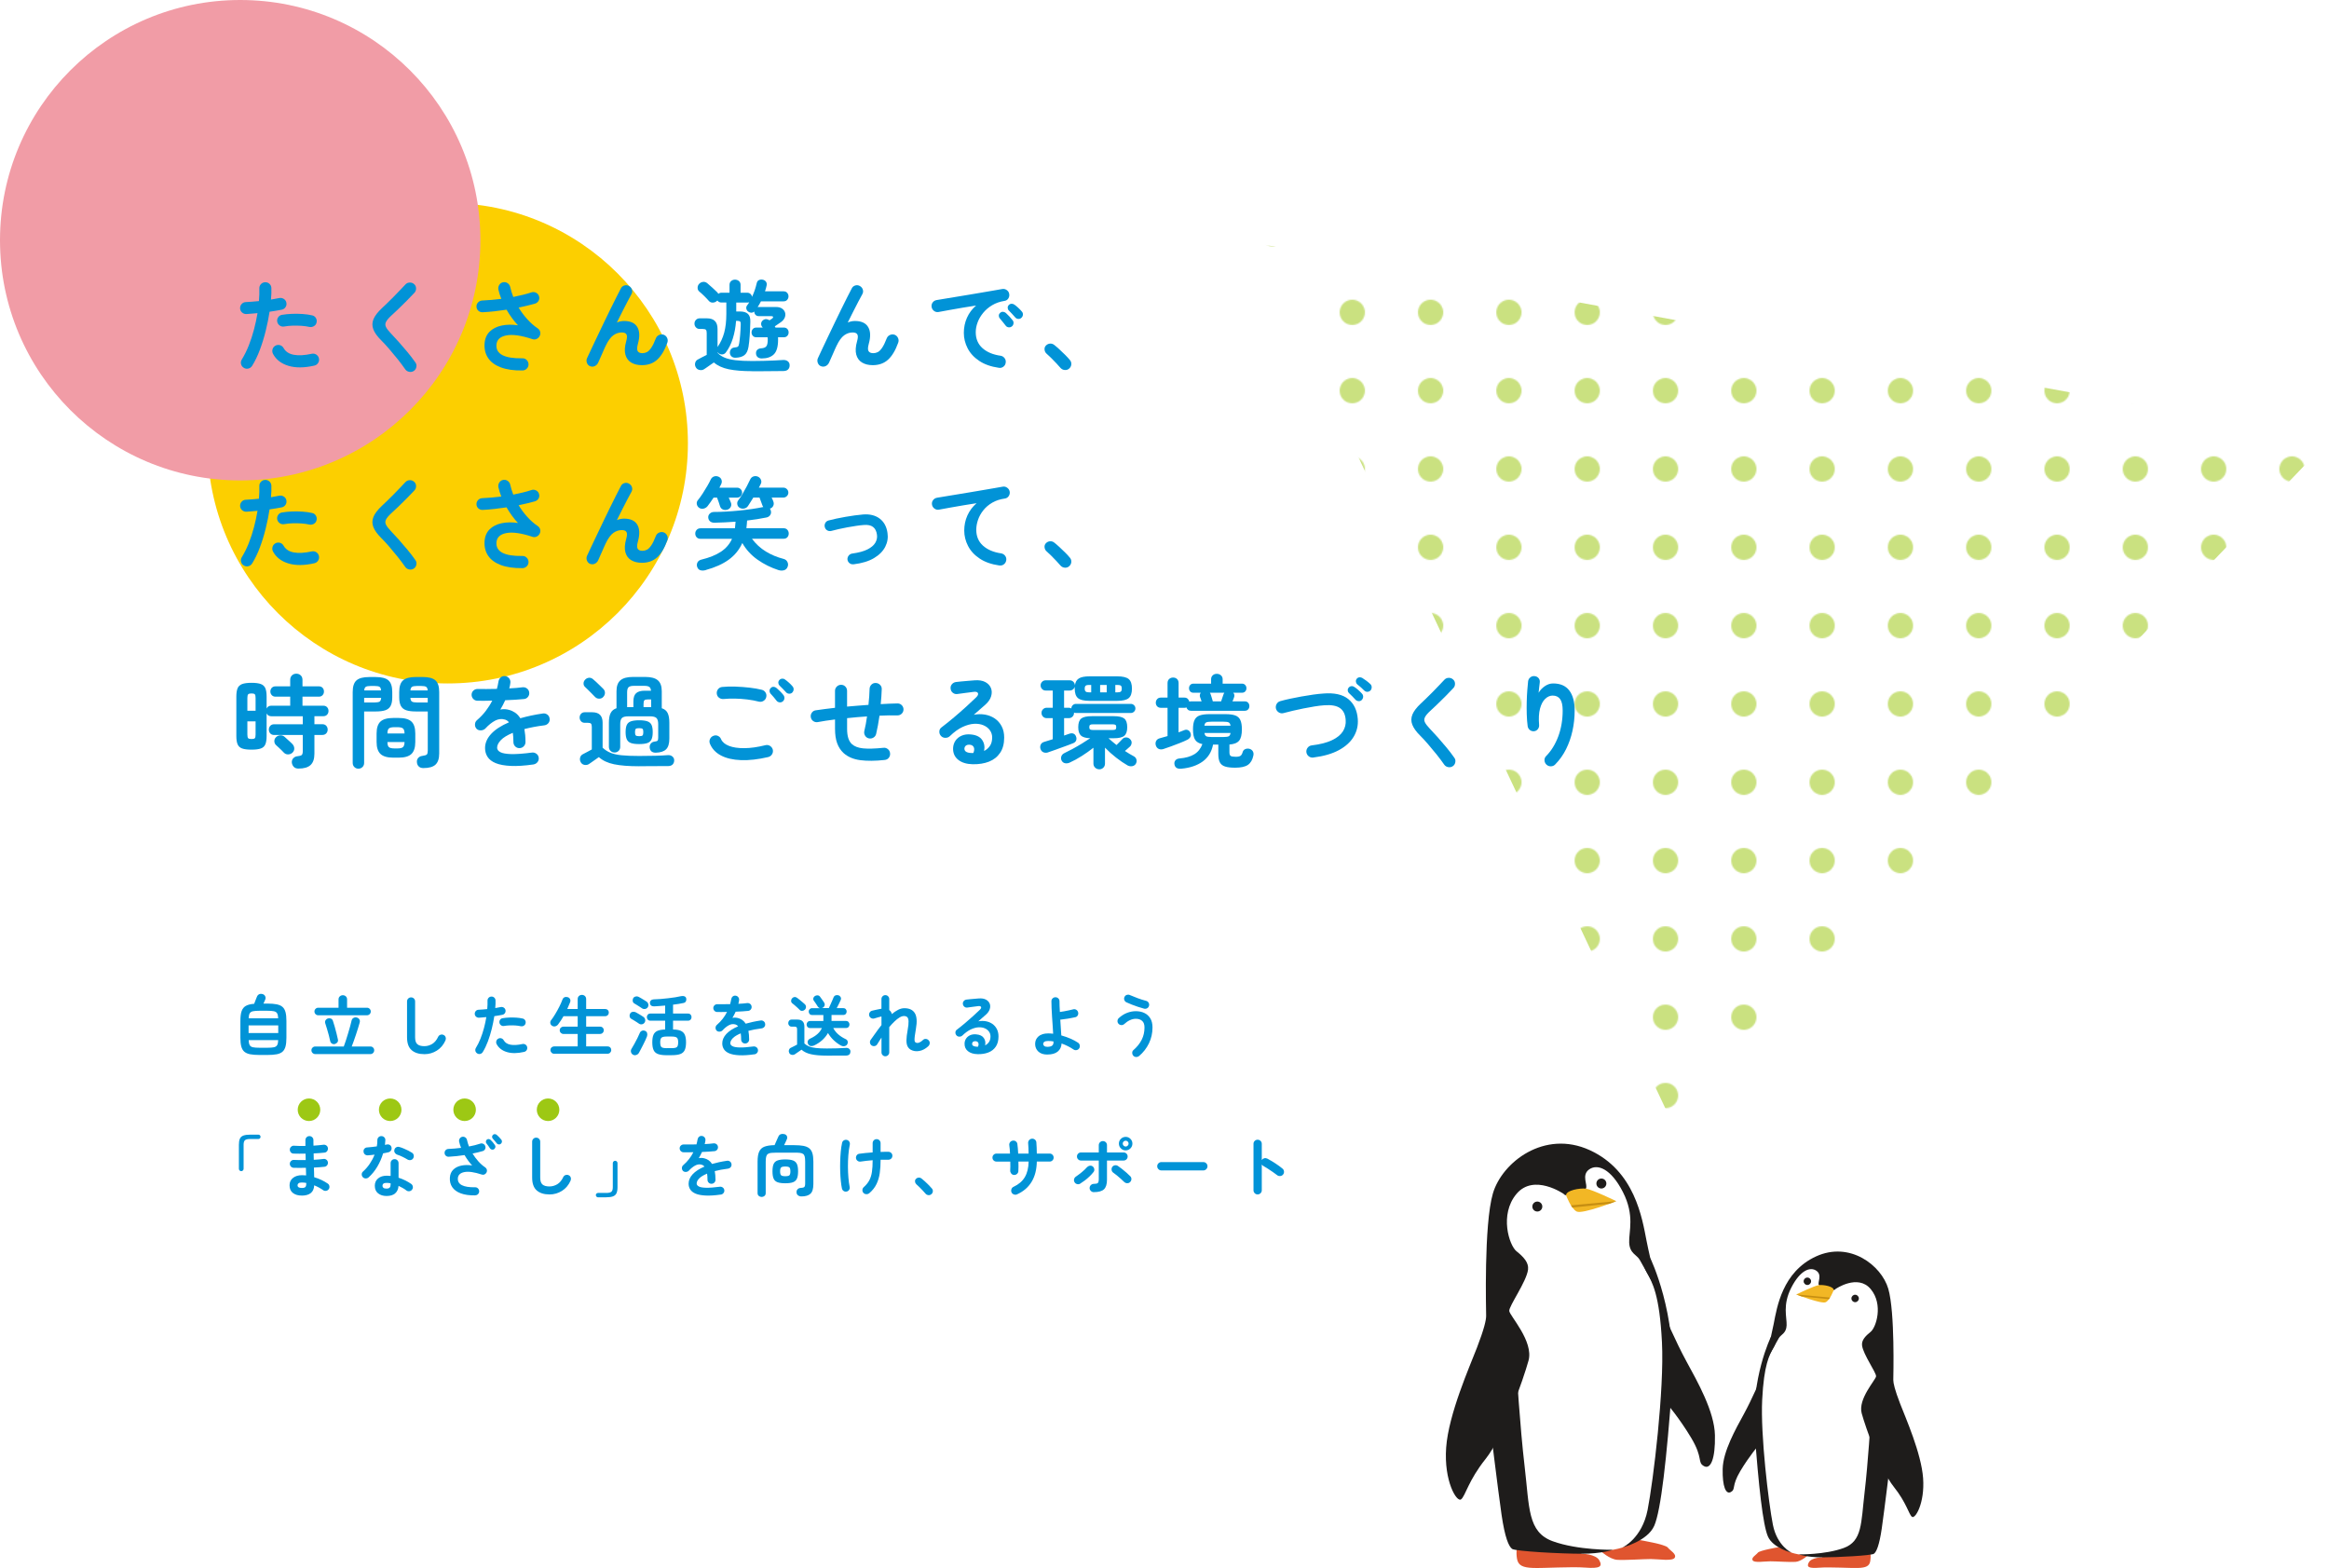 <?xml version="1.0" encoding="UTF-8"?>
<svg id="_レイヤー_2" data-name="レイヤー_2" xmlns="http://www.w3.org/2000/svg" xmlns:xlink="http://www.w3.org/1999/xlink" viewBox="0 0 1032.62 695.16">
  <defs>
    <style>
      .cls-1 {
        fill: #0193d7;
      }

      .cls-2 {
        fill: #fff;
      }

      .cls-3 {
        fill: #9dc814;
      }

      .cls-4 {
        fill: none;
      }

      .cls-5 {
        fill: #1e1c1b;
      }

      .cls-6 {
        fill: url(#_新規パターンスウォッチ_3);
        opacity: .54;
      }

      .cls-7 {
        fill: #e0552f;
      }

      .cls-8 {
        fill: #f2b725;
      }

      .cls-9 {
        fill: #fccf00;
      }

      .cls-10 {
        fill: #add1db;
      }

      .cls-11 {
        fill: #c68e12;
      }

      .cls-12 {
        fill: #f19ca6;
      }
    </style>
    <pattern id="_新規パターンスウォッチ_3" data-name="新規パターンスウォッチ 3" x="0" y="0" width="62" height="62" patternTransform="translate(-4764.69 -1545.44) scale(.56)" patternUnits="userSpaceOnUse" viewBox="0 0 62 62">
      <g>
        <rect class="cls-4" width="62" height="62"/>
        <circle class="cls-3" cx="31" cy="31" r="10"/>
        <rect class="cls-4" width="62" height="62"/>
      </g>
    </pattern>
  </defs>
  <g id="_レイヤー_1-2" data-name="レイヤー_1">
    <g>
      <circle class="cls-9" cx="198.5" cy="196.5" r="106.5"/>
      <polygon class="cls-6" points="557.64 107.98 1032.62 194.98 741.96 498.98 557.64 107.98"/>
      <circle class="cls-12" cx="106.5" cy="106.5" r="106.5"/>
      <g>
        <g>
          <path class="cls-1" d="M115.08,467.71c-1.67,0-3.05-.1-4.15-.31-1.09-.21-1.96-.59-2.59-1.13-.64-.55-1.09-1.32-1.36-2.33-.27-1-.4-2.29-.4-3.86v-7.49c0-1.83.18-3.27.55-4.32.37-1.05.99-1.83,1.88-2.33s2.11-.81,3.68-.92c.18-.46.39-1,.63-1.64.24-.64.43-1.11.57-1.43.2-.54.53-.92.98-1.15.46-.23.99-.25,1.61-.07.52.16.88.48,1.1.95.22.48.23.95.03,1.43-.1.24-.22.53-.36.86-.14.34-.29.66-.45.95h1.7c1.67,0,3.06.11,4.16.33,1.1.22,1.97.6,2.59,1.15.63.55,1.07,1.32,1.34,2.33.27,1,.4,2.29.4,3.86v7.49c0,1.57-.13,2.86-.4,3.86-.27,1-.72,1.78-1.34,2.33-.63.55-1.49.92-2.59,1.13-1.1.21-2.49.31-4.16.31h-3.43ZM110.22,457.98h13.15v-3.37h-13.15v3.37ZM110.25,451.45h13.09c-.04-.97-.19-1.7-.46-2.18-.27-.48-.75-.79-1.43-.94-.69-.15-1.67-.22-2.94-.22h-3.43c-1.27,0-2.25.07-2.94.22-.69.15-1.16.46-1.43.94-.27.48-.42,1.2-.46,2.18ZM115.08,464.51h3.43c1.29,0,2.28-.07,2.95-.22.68-.15,1.15-.47,1.43-.95s.43-1.23.45-2.22h-13.09c.04.99.19,1.73.46,2.22s.75.81,1.43.95c.69.15,1.67.22,2.94.22Z"/>
          <path class="cls-1" d="M139.78,467.32c-.46,0-.85-.16-1.19-.49-.34-.33-.51-.73-.51-1.21s.17-.85.51-1.18c.34-.33.74-.49,1.19-.49h12.65c.28-.74.58-1.61.91-2.61.33-1,.66-2.05.98-3.15.33-1.09.63-2.14.91-3.13.28-.99.5-1.86.66-2.6.12-.54.41-.93.87-1.18.46-.25.94-.3,1.46-.16.5.14.87.41,1.12.82.25.41.29.89.13,1.45-.2.72-.44,1.53-.72,2.43-.28.91-.58,1.85-.91,2.83-.33.98-.66,1.93-.98,2.85-.33.92-.63,1.73-.91,2.45h8.29c.46,0,.85.16,1.18.49s.49.72.49,1.18-.16.88-.49,1.21-.72.49-1.18.49h-24.46ZM141.09,450.11c-.46,0-.85-.16-1.18-.49s-.49-.72-.49-1.18.16-.85.49-1.18.72-.49,1.18-.49h9.01v-3.67c0-.58.19-1.03.57-1.37.38-.34.83-.51,1.34-.51s.96.17,1.33.51c.37.34.55.8.55,1.37v3.67h8.83c.46,0,.85.16,1.18.49s.49.72.49,1.18-.16.85-.49,1.18-.72.49-1.18.49h-21.62ZM148.55,462.84c-.52.14-.98.08-1.39-.18-.41-.26-.66-.63-.76-1.1-.14-.74-.34-1.58-.6-2.54-.26-.95-.53-1.91-.81-2.86s-.54-1.78-.78-2.48c-.16-.5-.12-.94.12-1.34.24-.4.58-.67,1.01-.81.5-.14.95-.12,1.37.04.42.17.72.5.89,1,.26.74.53,1.61.81,2.62.28,1.01.55,2.02.8,3.01.26.99.46,1.86.6,2.59.12.5.05.92-.19,1.28-.25.36-.61.61-1.09.75Z"/>
          <path class="cls-1" d="M188.13,467.35c-2.39,0-4.26-.59-5.62-1.77s-2.04-3.09-2.04-5.71v-15.9c0-.5.17-.92.52-1.27.35-.35.77-.52,1.27-.52s.92.17,1.27.52c.35.35.52.77.52,1.27v15.9c0,1.47.33,2.5,1,3.07.67.58,1.7.87,3.09.87,1.23,0,2.39-.33,3.48-.98,1.08-.66,1.96-1.71,2.64-3.16.22-.46.57-.77,1.04-.92.48-.16.93-.13,1.37.09.46.2.76.54.91,1.01.15.48.12.94-.07,1.4-.88,1.97-2.15,3.48-3.83,4.53-1.68,1.05-3.52,1.58-5.53,1.58Z"/>
          <path class="cls-1" d="M211.6,467.02c-.44-.26-.71-.63-.82-1.1-.11-.48-.03-.92.22-1.34.78-1.25,1.46-2.63,2.06-4.15.6-1.51,1.11-3.08,1.54-4.71.43-1.63.77-3.23,1.03-4.8-.58.06-1.14.11-1.69.15-.55.04-1.06.08-1.54.12-.5.02-.93-.12-1.3-.43-.37-.31-.57-.71-.61-1.21-.02-.5.13-.93.45-1.3.32-.37.73-.56,1.22-.58.58-.04,1.2-.08,1.86-.12.67-.04,1.34-.1,2.01-.18.06-.68.1-1.32.12-1.94.02-.62.02-1.2,0-1.76-.02-.5.13-.92.46-1.28s.74-.55,1.24-.57c.5-.02.92.13,1.28.46.36.33.55.74.57,1.24.02.5.02,1.03,0,1.6-.02.57-.06,1.17-.12,1.8.89-.16,1.7-.31,2.42-.45.48-.1.92-.02,1.34.24.42.26.68.63.78,1.1.1.5.01.94-.25,1.34-.27.4-.64.65-1.12.75-.5.1-1.05.2-1.66.3-.61.1-1.25.2-1.92.3-.28,1.81-.66,3.68-1.13,5.62-.48,1.94-1.05,3.8-1.72,5.58-.67,1.78-1.43,3.36-2.28,4.73-.26.42-.63.69-1.1.81-.48.12-.92.05-1.34-.21ZM232.36,466.36c-2.96.68-5.5.7-7.62.06-2.12-.64-3.63-1.81-4.55-3.52-.22-.44-.26-.89-.13-1.36.13-.47.41-.82.85-1.06.44-.24.89-.29,1.36-.15s.82.43,1.06.86c.6,1.05,1.6,1.71,3.01,1.97,1.41.26,3.17.16,5.28-.3.5-.1.95-.02,1.36.25.41.27.66.64.76,1.12.1.5.01.95-.25,1.36-.27.41-.64.66-1.12.76ZM230.9,454.97c-.68-.16-1.45-.27-2.31-.33-.87-.06-1.74-.07-2.62-.04s-1.71.11-2.49.25c-.48.08-.91-.01-1.3-.28s-.63-.63-.73-1.09c-.1-.48-.01-.92.25-1.33.27-.41.64-.65,1.12-.73.93-.16,1.92-.26,2.97-.3,1.04-.04,2.08-.02,3.12.04,1.03.07,1.98.2,2.83.4.48.1.84.36,1.09.78s.31.87.19,1.34c-.1.46-.36.81-.78,1.06-.42.25-.87.32-1.34.22Z"/>
          <path class="cls-1" d="M245.66,467.17c-.44,0-.82-.16-1.13-.49s-.48-.71-.48-1.15.16-.84.48-1.15c.32-.31.7-.46,1.13-.46h10.47v-5.52h-6.32c-.44,0-.82-.16-1.15-.48-.33-.32-.49-.71-.49-1.16s.16-.84.49-1.15c.33-.31.71-.46,1.15-.46h6.32v-4.62h-6.29c-.38.68-.78,1.33-1.19,1.95s-.83,1.2-1.22,1.71c-.32.42-.74.69-1.25.82-.52.13-1,.04-1.46-.28-.4-.26-.64-.63-.72-1.1-.08-.48.02-.9.3-1.28.6-.76,1.22-1.67,1.86-2.74.65-1.07,1.26-2.18,1.83-3.31.58-1.13,1.03-2.17,1.37-3.1.2-.56.52-.92.97-1.09s.92-.17,1.42-.02c.46.14.79.43,1,.86.21.44.21.92.01,1.43-.36.95-.78,1.94-1.25,2.95h4.62v-4.38c0-.58.18-1.03.55-1.37s.81-.51,1.33-.51.96.17,1.33.51.55.8.55,1.37v4.38h8.44c.46,0,.84.15,1.15.46.31.31.46.68.46,1.12s-.15.82-.46,1.13c-.31.32-.69.48-1.15.48h-8.44v4.62h6.17c.46,0,.84.15,1.16.46.32.31.48.69.48,1.15s-.16.85-.48,1.16c-.32.32-.71.48-1.16.48h-6.17v5.52h9.51c.46,0,.84.15,1.15.46.31.31.46.69.46,1.15s-.15.82-.46,1.15-.69.49-1.15.49h-23.74Z"/>
          <path class="cls-1" d="M283.33,453.84c-.28-.2-.64-.44-1.07-.72-.44-.28-.87-.55-1.3-.81-.43-.26-.77-.46-1.03-.6-.4-.22-.65-.56-.75-1.01-.1-.46-.04-.88.18-1.28.22-.44.58-.71,1.07-.82.5-.11.96-.05,1.4.16.26.14.61.33,1.04.58.44.25.87.51,1.31.78.44.27.79.5,1.07.7.42.28.68.67.79,1.16.11.5.03.95-.25,1.37-.28.42-.66.67-1.15.76-.49.09-.93,0-1.33-.28ZM280.65,467.59c-.46-.26-.75-.65-.88-1.16-.13-.52-.05-.99.22-1.43.38-.62.8-1.35,1.27-2.19.47-.84.92-1.7,1.36-2.58.44-.87.79-1.63,1.04-2.27.18-.46.5-.78.95-.97.46-.19.93-.17,1.43.04.46.2.75.53.88,1,.13.47.11.93-.04,1.39-.18.48-.41,1.03-.7,1.67-.29.64-.61,1.3-.96,1.98s-.69,1.35-1.03,2c-.34.65-.64,1.21-.9,1.69-.26.46-.65.78-1.18.95-.53.18-1.02.14-1.48-.12ZM284.71,447.06c-.28-.2-.64-.44-1.09-.72-.45-.28-.88-.55-1.3-.82-.42-.27-.76-.47-1.01-.61-.42-.22-.67-.55-.76-1-.09-.45-.04-.88.16-1.3.22-.42.58-.69,1.09-.81.51-.12.98-.06,1.42.18.26.12.6.31,1.03.57.43.26.87.52,1.31.79s.81.5,1.09.7c.42.28.68.66.79,1.15.11.49.03.95-.25,1.39-.28.4-.66.64-1.15.73-.49.09-.93,0-1.33-.25ZM295.62,467.82c-1.63,0-2.91-.17-3.85-.51-.93-.34-1.6-.92-1.98-1.76-.39-.84-.58-1.98-.58-3.43s.17-2.52.52-3.34c.35-.81.93-1.4,1.76-1.76s1.96-.56,3.42-.6v-3.91h-6.53c-.5,0-.88-.15-1.16-.46-.28-.31-.42-.68-.42-1.12s.14-.81.42-1.12c.28-.31.67-.46,1.16-.46h6.53v-3.55c-.86.08-1.7.15-2.54.21s-1.6.11-2.3.15c-.56.02-1-.09-1.34-.34-.34-.25-.53-.63-.57-1.15-.02-.46.12-.83.43-1.13.31-.3.71-.46,1.21-.48.9-.02,1.89-.07,3-.16s2.22-.2,3.36-.33c1.13-.13,2.21-.27,3.22-.43,1.01-.16,1.89-.33,2.62-.51.56-.12,1.04-.09,1.46.07.42.17.69.48.8.94.1.44.05.86-.15,1.27-.2.41-.56.66-1.07.76-.62.14-1.32.27-2.12.4-.8.13-1.63.24-2.51.34v3.94h6.62c.5,0,.88.15,1.16.46.28.31.42.68.42,1.12s-.14.81-.42,1.12c-.28.31-.67.46-1.16.46h-6.62v3.91c1.45.02,2.59.21,3.43.58.83.37,1.43.96,1.79,1.77.36.82.54,1.93.54,3.34s-.19,2.59-.58,3.43c-.39.83-1.04,1.42-1.97,1.76-.92.34-2.2.51-3.83.51h-2.18ZM295.62,464.69h2.18c.75,0,1.34-.06,1.76-.19.42-.13.71-.38.88-.76.17-.38.25-.92.25-1.64,0-1.05-.2-1.75-.6-2.07-.4-.33-1.16-.49-2.3-.49h-2.18c-1.15,0-1.92.17-2.31.51-.39.34-.58,1.01-.58,2.03,0,.74.08,1.29.24,1.67.16.38.45.63.88.76.43.13,1.02.19,1.77.19Z"/>
          <path class="cls-1" d="M334.52,467.41c-2.66.38-4.91.52-6.74.43-1.83-.09-3.3-.36-4.4-.82-1.1-.46-1.9-1.07-2.4-1.83-.5-.77-.75-1.64-.75-2.61,0-1.49.6-2.88,1.8-4.18,1.2-1.29,2.95-2.43,5.24-3.4-.32-.4-.71-.67-1.16-.81-1-.3-1.97-.19-2.94.33-.96.52-1.9,1.27-2.82,2.27-.34.36-.78.55-1.33.58-.55.03-.99-.13-1.33-.49-.32-.38-.46-.81-.43-1.31.03-.5.23-.9.61-1.22.97-.84,1.83-1.74,2.58-2.71.75-.97,1.38-1.98,1.89-3.01-.86.02-1.66.03-2.4.04-.75.01-1.39,0-1.92-.01-.5,0-.92-.17-1.25-.52-.34-.35-.51-.77-.51-1.27.02-.5.21-.9.57-1.22.36-.32.79-.47,1.28-.45.7.02,1.54.02,2.52.01.98,0,2.01-.02,3.09-.04.1-.38.19-.75.27-1.1.08-.36.15-.72.21-1.07.08-.5.3-.9.66-1.21.36-.31.79-.43,1.28-.37s.89.28,1.19.66c.3.38.42.82.36,1.31-.02.26-.06.53-.12.81-.06.28-.13.56-.21.83.76-.04,1.46-.08,2.12-.13.66-.05,1.24-.11,1.76-.19.5-.06.94.06,1.33.34.39.29.61.68.67,1.18s-.06.93-.37,1.31c-.31.38-.7.59-1.18.63-.74.08-1.58.15-2.54.21-.96.06-1.95.11-2.98.15-.44.97-.92,1.89-1.43,2.74.48-.1.93-.13,1.37-.1.44.03.85.1,1.25.22.6.16,1.18.43,1.75.82s1.07.93,1.51,1.63c.97-.28,2.01-.54,3.12-.78s2.27-.45,3.5-.63c.48-.08.91.03,1.31.31.4.29.63.68.69,1.18.08.5-.03.94-.33,1.31-.3.38-.7.61-1.19.69-1.15.14-2.22.3-3.19.49-.97.19-1.88.39-2.71.61.1.54.18,1.12.24,1.76.06.64.09,1.32.09,2.06,0,.5-.17.92-.52,1.27-.35.35-.77.52-1.27.52s-.92-.17-1.25-.52c-.34-.35-.51-.77-.51-1.27,0-1.01-.06-1.92-.18-2.71-1.63.68-2.81,1.4-3.53,2.16-.73.77-1.09,1.51-1.09,2.22,0,.54.32.97.96,1.31.64.34,1.7.53,3.19.57,1.49.04,3.53-.11,6.11-.45.48-.06.91.06,1.31.34.4.29.63.68.69,1.18.06.48-.06.9-.36,1.28-.3.38-.69.61-1.16.69Z"/>
          <path class="cls-1" d="M366.58,468c-2.84,0-5.16-.2-6.95-.6-1.79-.4-3.21-1.07-4.26-2.03-.28.2-.62.43-1.01.7-.4.27-.78.53-1.13.78-.36.25-.63.43-.81.55-.4.26-.85.34-1.36.25s-.88-.35-1.12-.79c-.22-.42-.27-.85-.15-1.31s.39-.8.81-1.01c.32-.16.75-.37,1.3-.64.55-.27,1.05-.53,1.51-.79v-6.71c0-.48-.08-.81-.24-.98-.16-.18-.47-.27-.92-.27h-1.25c-.46,0-.83-.15-1.1-.46-.28-.31-.42-.67-.42-1.09s.14-.81.42-1.12c.28-.31.65-.46,1.1-.46h2.54c2.07,0,3.1,1.04,3.1,3.13v7.46c.54.52,1.2.94,2,1.28.79.34,1.83.58,3.1.73,1.27.15,2.89.22,4.86.22,1.65,0,3.21-.02,4.67-.07,1.46-.05,2.73-.11,3.8-.19.58-.04,1.05.09,1.43.4.38.31.57.71.57,1.21s-.15.94-.46,1.27c-.31.33-.79.5-1.45.52h-2.89c-1.07,0-2.12,0-3.13.02-1.01,0-1.86.01-2.54.01ZM354.56,447.72c-.28-.3-.62-.63-1.01-.98-.4-.36-.8-.72-1.21-1.07-.41-.36-.77-.66-1.09-.89-.32-.26-.48-.6-.49-1.03-.01-.43.12-.8.4-1.12.28-.34.63-.54,1.04-.6.42-.06.82.05,1.19.33.36.26.75.57,1.19.92.44.36.86.71,1.27,1.06.41.35.74.64,1,.88.34.34.51.74.51,1.19s-.17.87-.51,1.22c-.32.32-.7.49-1.15.52s-.83-.11-1.15-.43ZM372.96,463.59c-1.21-.66-2.32-1.47-3.33-2.43s-1.84-2.02-2.52-3.18c-.66,1.15-1.51,2.21-2.56,3.16-1.05.95-2.28,1.75-3.67,2.39-.48.22-.96.29-1.46.21-.5-.08-.88-.38-1.13-.89-.24-.48-.28-.93-.12-1.36.16-.43.51-.77,1.04-1.03,2.62-1.19,4.35-2.75,5.19-4.68h-5.19c-.48,0-.86-.15-1.15-.45-.29-.3-.43-.67-.43-1.1s.14-.81.43-1.12c.29-.31.67-.46,1.15-.46h5.85v-2.65h-4.98c-.46,0-.83-.15-1.1-.45s-.42-.66-.42-1.07.14-.78.42-1.07.65-.45,1.1-.45h3.4c-.4-.14-.71-.39-.92-.75-.14-.24-.32-.53-.55-.87-.23-.34-.45-.67-.66-.98-.21-.32-.38-.56-.52-.72-.24-.34-.31-.71-.21-1.12.1-.41.33-.72.69-.94.38-.24.78-.34,1.21-.31s.78.23,1.06.61c.12.16.3.41.55.76.25.35.49.7.73,1.04.24.35.41.6.51.76.28.44.36.86.25,1.28-.11.42-.36.76-.76,1.01-.08.04-.16.07-.24.1-.08.03-.16.06-.24.1h3.1c.18-.38.41-.88.69-1.49s.55-1.22.81-1.82c.26-.6.45-1.05.57-1.37.2-.5.51-.83.94-.98s.86-.16,1.3,0c.42.14.73.41.94.81.21.4.21.83.01,1.28-.16.4-.41.94-.76,1.63s-.68,1.34-1,1.95h2.89c.48,0,.85.15,1.12.45s.4.66.4,1.07-.13.78-.4,1.07-.64.45-1.12.45h-5.19v2.65h6.38c.5,0,.88.15,1.16.46.28.31.42.68.42,1.12s-.14.81-.42,1.1c-.28.3-.67.45-1.16.45h-5.61c.52,1.03,1.24,1.96,2.16,2.77s2.03,1.53,3.33,2.15c.46.2.75.52.88.95.13.44.08.87-.13,1.28-.26.46-.66.75-1.19.87-.54.12-1.04.05-1.52-.21Z"/>
          <path class="cls-1" d="M392.56,468.3c-.48,0-.88-.17-1.22-.51-.34-.34-.51-.75-.51-1.22v-6.56c-.34.52-.67,1.03-1,1.54-.33.51-.63.99-.91,1.45-.26.42-.63.67-1.12.76s-.93,0-1.33-.25c-.4-.28-.64-.66-.73-1.15-.09-.49,0-.93.28-1.33.58-.78,1.28-1.75,2.1-2.94s1.73-2.39,2.7-3.62v-3.82c-.06.02-.13.04-.21.04-.08.01-.16.03-.24.07-.22.04-.53.12-.94.24-.41.12-.79.23-1.16.34s-.62.18-.76.22c-.48.1-.92.02-1.34-.24-.42-.26-.69-.64-.81-1.13-.1-.48-.01-.92.25-1.34s.64-.68,1.12-.78c.18-.04.46-.1.83-.19s.78-.18,1.21-.27.79-.16,1.09-.22c.32-.08.64-.14.95-.18v-4.3c0-.48.17-.88.51-1.22.34-.34.75-.51,1.22-.51s.88.17,1.22.51c.34.34.51.75.51,1.22v4.89c.34.22.62.54.84.95.14.24.24.52.3.83.93-.78,1.86-1.4,2.79-1.88s1.84-.72,2.76-.72c2.21,0,3.76.73,4.65,2.19.9,1.46,1.05,3.79.48,6.99-.22,1.27-.38,2.29-.48,3.06-.1.77-.14,1.35-.13,1.75s.06.68.15.83c.09.16.21.29.37.39.46.24.96.25,1.52.04.56-.21,1.14-.61,1.76-1.21.36-.34.79-.48,1.28-.42.5.06.91.28,1.22.66.34.38.48.81.43,1.3-.05.49-.25.9-.61,1.24-1.21,1.15-2.53,1.86-3.94,2.13-1.41.27-2.68.09-3.82-.52-.68-.4-1.17-.93-1.49-1.61-.32-.68-.47-1.58-.45-2.71s.19-2.57.51-4.32c.32-1.75.46-3.08.42-3.98s-.23-1.52-.58-1.85-.84-.49-1.48-.49c-.6,0-1.25.22-1.97.66s-1.46,1.02-2.22,1.76c-.77.74-1.54,1.56-2.31,2.48v11.21c0,.48-.17.88-.51,1.22-.34.34-.75.51-1.22.51Z"/>
          <path class="cls-1" d="M433.45,467.35c-1.81-.04-3.24-.48-4.28-1.31s-1.55-1.98-1.51-3.43c.04-.85.28-1.6.73-2.24.45-.64,1.06-1.12,1.83-1.45s1.66-.44,2.65-.34c1.59.14,2.7.68,3.34,1.63.64.94.83,2.02.57,3.24.7-.34,1.27-.83,1.71-1.48.45-.65.67-1.49.67-2.52,0-.78-.22-1.48-.67-2.1-.45-.63-1.07-1.11-1.88-1.46-.8-.35-1.73-.49-2.79-.43-1.05.06-2.19.37-3.4.94-1.21.57-2.46,1.47-3.73,2.7-.36.34-.81.5-1.34.49-.54,0-.97-.21-1.31-.61-.32-.38-.46-.81-.43-1.3.03-.49.23-.87.61-1.15,1.23-.93,2.46-1.92,3.7-2.97,1.23-1.04,2.41-2.07,3.53-3.09,1.12-1.01,2.11-1.94,2.97-2.77.54-.52.72-.94.55-1.28-.17-.34-.6-.46-1.3-.36-.68.08-1.45.18-2.31.3s-1.68.23-2.43.33c-.48.08-.92-.03-1.31-.33-.4-.3-.63-.7-.69-1.19-.08-.48.03-.91.33-1.3.3-.39.7-.62,1.19-.7.44-.06.99-.12,1.66-.18.67-.06,1.35-.12,2.06-.18s1.31-.11,1.8-.15c1.29-.1,2.35.07,3.16.51.81.44,1.37,1.03,1.67,1.77.3.75.31,1.56.04,2.43s-.84,1.7-1.71,2.48c-.4.34-.9.78-1.51,1.31-.61.54-1.23,1.08-1.86,1.64,1.13-.22,2.24-.23,3.31-.04,1.07.19,2.03.57,2.88,1.15.84.58,1.52,1.34,2.01,2.28.5.94.75,2.05.75,3.33,0,1.81-.4,3.31-1.19,4.49-.79,1.18-1.89,2.05-3.28,2.59-1.39.55-2.99.8-4.8.76ZM432.91,464.04h.18c.06,0,.13,0,.22.02.09.01.19,0,.31-.02.28-.66.33-1.2.15-1.64-.18-.44-.54-.7-1.07-.78-.48-.06-.87,0-1.18.19-.31.19-.48.49-.52.91-.02.8.62,1.23,1.91,1.31Z"/>
          <path class="cls-1" d="M464.38,467.53c-1.73,0-3.07-.44-4.01-1.33-.94-.88-1.42-2.01-1.42-3.39s.49-2.44,1.48-3.33,2.44-1.33,4.37-1.33c.34,0,.69.01,1.04.04.36.03.73.06,1.1.1-.06-1.11-.13-2.32-.22-3.62-.09-1.3-.18-2.61-.27-3.94-.09-1.32-.16-2.57-.21-3.76-.05-1.18-.07-2.21-.07-3.09,0-.5.17-.91.52-1.25.35-.34.77-.51,1.27-.51s.92.17,1.27.51c.35.34.52.76.52,1.25,0,.58.01,1.28.04,2.1.03.83.08,1.71.13,2.67.58-.08,1.22-.18,1.92-.31.71-.13,1.41-.27,2.1-.42.7-.15,1.31-.29,1.85-.43.5-.14.96-.08,1.39.18.43.26.7.63.82,1.1.14.48.08.94-.16,1.39-.25.45-.62.72-1.12.82-.97.22-2.07.43-3.28.63-1.21.2-2.33.35-3.34.45.08,1.23.16,2.46.24,3.67.08,1.21.15,2.32.21,3.31,1.35.38,2.68.85,4,1.4,1.31.56,2.46,1.17,3.46,1.85.4.28.64.67.73,1.16s0,.95-.28,1.37c-.28.4-.67.64-1.16.73-.5.09-.95,0-1.34-.28-1.55-1.05-3.31-1.94-5.28-2.65-.08,1.51-.65,2.7-1.71,3.58-1.06.88-2.59,1.31-4.58,1.31ZM464.38,464.1c.91,0,1.6-.16,2.04-.48.45-.32.67-.82.67-1.52v-.39c-.4-.08-.79-.13-1.19-.16-.4-.03-.8-.04-1.19-.04-.76,0-1.31.12-1.66.37-.35.25-.52.56-.52.94,0,.36.15.66.46.91.31.25.77.37,1.39.37Z"/>
          <path class="cls-1" d="M505.06,468.15c-.38.32-.82.47-1.33.46-.51-.01-.93-.2-1.27-.58-.32-.38-.47-.82-.46-1.31,0-.5.2-.9.58-1.22,1.59-1.39,2.8-2.9,3.62-4.53.82-1.63,1.24-3.45,1.24-5.46,0-1.33-.35-2.31-1.06-2.92-.71-.62-1.64-.92-2.79-.92-.86,0-1.73.2-2.61.61-.89.41-1.74.99-2.55,1.75-.38.32-.81.46-1.3.43-.49-.03-.9-.23-1.24-.61-.32-.38-.46-.81-.42-1.3.04-.49.24-.89.6-1.21,1.15-1.05,2.38-1.82,3.67-2.31,1.29-.49,2.58-.73,3.85-.73,1.41,0,2.67.26,3.79.79,1.11.53,1.99,1.32,2.64,2.39.65,1.06.97,2.41.97,4.04,0,2.53-.53,4.87-1.58,7.04-1.05,2.17-2.51,4.04-4.35,5.61ZM507.27,447.18c-.88-.24-1.79-.51-2.74-.82s-1.88-.64-2.77-1c-.9-.36-1.68-.7-2.36-1.01-.44-.22-.74-.56-.9-1.03-.16-.47-.13-.92.09-1.36.22-.46.57-.76,1.06-.9.49-.14.95-.1,1.39.12.99.44,2.13.89,3.4,1.36s2.52.86,3.73,1.18c.48.12.84.39,1.09.82.25.43.31.88.19,1.36-.12.48-.39.84-.82,1.09-.43.25-.88.31-1.36.19Z"/>
          <path class="cls-1" d="M106.97,519.22c-.3,0-.55-.1-.75-.31-.2-.21-.3-.46-.3-.76v-10.62c0-1.13.14-2.03.43-2.68.29-.66.8-1.12,1.54-1.4.74-.28,1.76-.42,3.07-.42h3.58c.28,0,.51.09.7.28.19.19.28.42.28.7,0,.26-.09.48-.28.67-.19.19-.42.28-.7.28h-3.58c-1.15,0-1.93.18-2.34.54-.41.36-.61,1.03-.61,2.03v10.62c0,.3-.1.55-.31.76s-.45.31-.73.31Z"/>
          <path class="cls-1" d="M133.81,530.05c-1.63,0-2.94-.38-3.94-1.15-.99-.77-1.49-1.9-1.49-3.42,0-1.35.5-2.44,1.51-3.25,1-.81,2.35-1.22,4.04-1.22.6,0,1.19.03,1.79.09l-.09-3.37c-2.07.06-3.9.06-5.49,0-.5-.04-.9-.24-1.21-.61-.31-.37-.45-.79-.43-1.27.04-.48.24-.88.61-1.19.37-.32.79-.46,1.27-.42.75.04,1.58.06,2.46.07.88.01,1.79,0,2.7-.02-.02-.48-.03-.95-.03-1.43s-.01-.94-.03-1.4c-.97.02-1.92.03-2.83.02-.92,0-1.75-.02-2.51-.04-.5-.02-.9-.21-1.21-.58-.31-.37-.45-.8-.43-1.3.04-.48.24-.88.61-1.19.37-.32.79-.46,1.27-.42,1.47.1,3.15.13,5.04.09v-2.57c0-.5.17-.92.51-1.27.34-.35.75-.52,1.25-.52s.92.17,1.27.52c.35.35.52.77.52,1.27v1.15c0,.41,0,.84.03,1.3.82-.06,1.6-.12,2.36-.19.76-.07,1.44-.14,2.06-.22.48-.06.91.06,1.3.34s.61.67.67,1.15c.06.5-.05.94-.34,1.33s-.67.61-1.15.67c-.7.08-1.46.15-2.28.21-.83.06-1.68.11-2.55.15,0,.46,0,.92.02,1.4,0,.48.02.95.04,1.43.79-.04,1.56-.09,2.28-.16.73-.07,1.4-.14,2.01-.22.48-.08.91.03,1.3.33s.61.69.67,1.16c.06.48-.05.91-.34,1.3s-.67.61-1.15.67c-.68.08-1.41.15-2.21.21-.79.06-1.63.11-2.5.15.04.8.06,1.55.07,2.27s.02,1.38.04,2c1.15.34,2.25.76,3.28,1.25,1.03.5,1.95,1.02,2.74,1.58.4.26.64.64.73,1.13.09.5,0,.94-.28,1.34-.28.4-.66.64-1.15.73-.49.09-.93,0-1.33-.28-.56-.4-1.17-.78-1.85-1.15-.68-.37-1.38-.7-2.12-1-.08,1.57-.6,2.72-1.55,3.46-.95.74-2.28,1.1-3.97,1.1ZM133.78,526.68c.82,0,1.35-.14,1.61-.43.26-.29.39-.7.39-1.24v-.57c-.68-.12-1.34-.18-2-.18s-1.1.11-1.4.33-.45.52-.45.89c0,.8.62,1.19,1.85,1.19Z"/>
          <path class="cls-1" d="M163.46,521.97c-.38.32-.81.48-1.3.48s-.9-.17-1.24-.51c-.36-.36-.54-.79-.54-1.3s.19-.92.57-1.24c1.13-1.01,2.13-2.17,3-3.46.87-1.29,1.58-2.63,2.13-4.03-.54.08-1.06.14-1.57.18-.51.04-.99.08-1.45.12-.52.02-.95-.13-1.31-.45-.36-.32-.55-.76-.57-1.31-.02-.5.13-.91.45-1.24.32-.33.76-.5,1.31-.52.64-.04,1.31-.1,2.01-.18.71-.08,1.42-.17,2.13-.27.1-.46.16-.92.19-1.4.03-.48.04-.93.04-1.37,0-.5.17-.92.51-1.27.34-.35.75-.52,1.25-.52s.92.17,1.28.52c.36.35.53.77.51,1.27-.02.68-.08,1.38-.18,2.12.14-.04.27-.07.4-.1s.25-.05.37-.07c.5-.12.95-.06,1.37.18.42.24.68.62.78,1.13.1.5.01.94-.25,1.34-.27.4-.64.66-1.12.78-.32.08-.68.16-1.09.24-.41.08-.83.16-1.27.24-.62,2.09-1.48,4.06-2.58,5.91-1.1,1.85-2.39,3.43-3.86,4.74ZM171.4,530.23c-1.51,0-2.76-.38-3.74-1.15-.98-.77-1.48-1.89-1.48-3.39,0-1.35.48-2.43,1.45-3.24.96-.81,2.24-1.21,3.83-1.21.6,0,1.17.03,1.73.09v-5.64c0-.52.17-.94.51-1.28.34-.34.76-.51,1.25-.51s.91.17,1.25.51c.34.34.51.77.51,1.28v6.44c1.07.34,2.09.75,3.06,1.24.96.49,1.81.99,2.55,1.51.4.3.64.69.72,1.18.08.49-.03.93-.33,1.33-.28.4-.66.64-1.15.72s-.93-.02-1.33-.3c-.48-.38-1.02-.74-1.63-1.09-.61-.35-1.24-.67-1.89-.97-.12,1.45-.63,2.56-1.52,3.33-.89.77-2.16,1.15-3.79,1.15ZM171.37,526.95c.66,0,1.12-.15,1.4-.45s.42-.76.42-1.37v-.51c-.32-.08-.63-.13-.94-.16-.31-.03-.6-.04-.88-.04-.62,0-1.07.11-1.36.34s-.43.54-.43.94.14.68.42.91.74.34,1.37.34ZM180.67,514.06c-.64-.4-1.39-.81-2.25-1.22s-1.62-.73-2.28-.92c-.46-.16-.82-.44-1.07-.84-.26-.4-.33-.83-.21-1.31.1-.48.36-.85.79-1.1.43-.26.88-.32,1.36-.18.6.16,1.25.39,1.97.69s1.41.62,2.07.95c.67.34,1.22.66,1.66.95.4.26.64.64.73,1.13.09.5,0,.95-.28,1.37-.26.4-.63.64-1.12.73-.49.09-.94,0-1.36-.25Z"/>
          <path class="cls-1" d="M210.68,529.96c-2.57.04-4.7-.26-6.4-.9s-2.95-1.55-3.76-2.74c-.81-1.19-1.16-2.6-1.06-4.21.1-1.49.6-2.68,1.51-3.56.9-.88,2.09-1.48,3.55-1.79,1.46-.31,3.07-.33,4.82-.07-.56-.58-1.13-1.26-1.71-2.06-.59-.79-1.14-1.64-1.66-2.54-1.15.18-2.32.33-3.5.46-1.18.13-2.35.22-3.5.28-.5.02-.92-.12-1.28-.43-.36-.31-.55-.71-.57-1.21-.02-.52.13-.94.46-1.28.33-.34.74-.52,1.24-.54.91-.04,1.84-.1,2.79-.18.94-.08,1.88-.18,2.82-.3-.2-.48-.37-.95-.51-1.42-.14-.47-.26-.92-.36-1.36-.08-.48,0-.92.27-1.34.26-.42.63-.68,1.1-.78.5-.1.95,0,1.36.27.41.28.66.66.76,1.13.22.99.52,1.96.89,2.89.91-.16,1.79-.35,2.62-.57.83-.22,1.62-.45,2.36-.69.46-.16.91-.13,1.36.09.45.22.74.57.88,1.04.16.46.12.9-.1,1.33-.23.43-.58.71-1.06.85-.68.2-1.39.39-2.15.57-.76.18-1.53.35-2.33.51.74,1.21,1.58,2.36,2.54,3.43.95,1.07,1.98,1.98,3.07,2.71.38.26.62.6.73,1.01.11.42.06.83-.13,1.22-.2.4-.5.69-.89.88-.4.19-.81.21-1.22.07-3.3-1.09-5.87-1.46-7.71-1.1-1.84.36-2.81,1.28-2.91,2.77-.18,2.72,2.37,4.05,7.64,3.97.5-.02.92.14,1.27.49.35.35.53.77.55,1.27,0,.5-.17.92-.51,1.27-.34.35-.76.52-1.25.52ZM219.09,509.47c-.28.2-.6.27-.96.21-.36-.06-.65-.24-.86-.54-.2-.32-.45-.7-.76-1.13-.31-.44-.6-.83-.88-1.16-.16-.22-.22-.49-.19-.81.03-.32.17-.59.43-.81.26-.2.54-.28.85-.24.31.04.58.17.82.39.28.26.6.61.97,1.04.37.44.67.85.91,1.22.22.3.29.62.21.97-.08.35-.26.63-.54.85ZM222.07,507.08c-.26.24-.57.34-.94.3-.37-.04-.66-.2-.88-.48-.22-.3-.51-.66-.87-1.07-.36-.42-.68-.79-.95-1.1-.18-.22-.26-.48-.25-.79s.14-.58.4-.82c.22-.22.49-.32.81-.31.32.01.6.11.83.31.3.26.65.6,1.06,1.01.41.42.74.8,1,1.13.22.28.31.59.27.94-.04.35-.2.64-.48.88Z"/>
          <path class="cls-1" d="M243.6,529.54c-2.39,0-4.26-.59-5.62-1.77s-2.04-3.09-2.04-5.71v-15.9c0-.5.17-.92.52-1.27.35-.35.77-.52,1.27-.52s.92.17,1.27.52c.35.35.52.77.52,1.27v15.9c0,1.47.33,2.5,1,3.07.67.58,1.7.87,3.09.87,1.23,0,2.39-.33,3.48-.98,1.08-.66,1.96-1.71,2.64-3.16.22-.46.57-.77,1.04-.92.48-.16.93-.13,1.37.09.46.2.76.54.91,1.01.15.48.12.94-.07,1.4-.88,1.97-2.15,3.48-3.83,4.53-1.68,1.05-3.52,1.58-5.53,1.58Z"/>
          <path class="cls-1" d="M265.17,530.83c-.26,0-.49-.1-.69-.3-.2-.2-.3-.43-.3-.69,0-.28.1-.51.3-.69.2-.18.43-.27.69-.27h3.58c1.15,0,1.93-.18,2.34-.54s.61-1.03.61-2.03v-10.62c0-.3.1-.55.31-.76.21-.21.45-.31.73-.31.3,0,.55.1.75.31.2.21.3.46.3.76v10.62c0,1.13-.15,2.03-.45,2.68-.3.66-.81,1.12-1.54,1.4-.73.28-1.74.42-3.06.42h-3.58Z"/>
          <path class="cls-1" d="M319.6,529.6c-2.66.38-4.91.52-6.74.43-1.83-.09-3.3-.36-4.4-.82-1.1-.46-1.9-1.07-2.4-1.83-.5-.77-.75-1.64-.75-2.61,0-1.49.6-2.88,1.8-4.18,1.2-1.29,2.95-2.43,5.24-3.4-.32-.4-.71-.67-1.16-.81-1-.3-1.97-.19-2.94.33-.96.52-1.9,1.27-2.82,2.27-.34.36-.78.55-1.33.58-.55.03-.99-.13-1.33-.49-.32-.38-.46-.81-.43-1.31.03-.5.23-.9.61-1.22.97-.84,1.83-1.74,2.58-2.71.75-.97,1.38-1.98,1.89-3.01-.86.02-1.66.03-2.4.04-.75.01-1.39,0-1.92-.01-.5,0-.92-.17-1.25-.52-.34-.35-.51-.77-.51-1.27.02-.5.21-.9.57-1.22.36-.32.79-.47,1.28-.45.7.02,1.54.02,2.52.01.98,0,2.01-.02,3.09-.04.1-.38.19-.75.27-1.1.08-.36.15-.72.21-1.07.08-.5.3-.9.66-1.21.36-.31.79-.43,1.28-.37s.89.28,1.19.66c.3.38.42.82.36,1.31-.02.26-.06.53-.12.81-.06.28-.13.56-.21.83.76-.04,1.46-.08,2.12-.13.66-.05,1.24-.11,1.76-.19.5-.06.94.06,1.33.34.39.29.61.68.67,1.18s-.06.93-.37,1.31c-.31.38-.7.59-1.18.63-.74.08-1.58.15-2.54.21-.96.06-1.95.11-2.98.15-.44.97-.92,1.89-1.43,2.74.48-.1.93-.13,1.37-.1.44.03.85.1,1.25.22.6.16,1.18.43,1.75.82s1.07.93,1.51,1.63c.97-.28,2.01-.54,3.12-.78s2.27-.45,3.5-.63c.48-.08.91.03,1.31.31.4.29.63.68.69,1.18.08.5-.03.94-.33,1.31-.3.38-.7.61-1.19.69-1.15.14-2.22.3-3.19.49-.97.19-1.88.39-2.71.61.1.54.18,1.12.24,1.76.06.64.09,1.32.09,2.06,0,.5-.17.92-.52,1.27-.35.35-.77.52-1.27.52s-.92-.17-1.25-.52c-.34-.35-.51-.77-.51-1.27,0-1.01-.06-1.92-.18-2.71-1.63.68-2.81,1.4-3.53,2.16-.73.77-1.09,1.51-1.09,2.22,0,.54.32.97.96,1.31.64.34,1.7.53,3.19.57,1.49.04,3.53-.11,6.11-.45.48-.06.91.06,1.31.34.4.29.63.68.69,1.18.06.48-.06.9-.36,1.28-.3.38-.69.61-1.16.69Z"/>
          <path class="cls-1" d="M337.68,530.65c-.48,0-.89-.15-1.25-.45-.36-.3-.54-.73-.54-1.28v-13.9c0-1.95.24-3.44.72-4.49.48-1.04,1.27-1.77,2.37-2.18,1.1-.41,2.59-.63,4.46-.67.16-.38.35-.83.58-1.34s.45-1.01.66-1.49c.21-.48.36-.82.46-1.01.22-.48.55-.81.98-.98.44-.18.93-.21,1.49-.09.6.1,1.01.37,1.24.82.23.45.25.9.08,1.36-.12.3-.3.71-.55,1.24-.25.53-.49,1.03-.73,1.51h4.53c1.59,0,2.92.1,4,.3,1.07.2,1.94.56,2.6,1.07.66.52,1.13,1.26,1.42,2.22.29.96.43,2.21.43,3.74v9.87c0,2.11-.43,3.55-1.3,4.34-.87.79-2.18,1.18-3.95,1.18-.62,0-1.13-.15-1.54-.46-.41-.31-.63-.72-.67-1.24-.06-.58.08-1.05.42-1.43.34-.38.79-.59,1.37-.63.58-.04,1.01-.11,1.3-.21.29-.1.48-.29.58-.57.1-.28.15-.7.15-1.25v-9.6c0-.95-.06-1.7-.19-2.24-.13-.54-.36-.93-.7-1.19-.34-.26-.83-.42-1.46-.49-.64-.07-1.45-.1-2.45-.1h-7.79c-.99,0-1.81.04-2.45.1-.64.07-1.13.23-1.49.49-.36.26-.61.66-.75,1.19-.14.54-.21,1.28-.21,2.24v13.9c0,.56-.18.98-.55,1.28-.37.3-.79.45-1.27.45ZM348.18,524.59c-1.45,0-2.59-.15-3.42-.45s-1.41-.83-1.75-1.6c-.34-.77-.51-1.84-.51-3.24s.17-2.5.51-3.25c.34-.76.92-1.28,1.75-1.58s1.96-.45,3.42-.45,2.58.15,3.4.45,1.4.83,1.75,1.58c.35.76.52,1.84.52,3.25s-.17,2.47-.52,3.24c-.35.77-.93,1.3-1.75,1.6s-1.95.45-3.4.45ZM348.18,521.46c.93,0,1.55-.14,1.83-.42s.43-.85.43-1.73-.14-1.45-.43-1.73-.9-.42-1.83-.42-1.55.14-1.85.42c-.3.28-.45.85-.45,1.73s.15,1.45.45,1.73c.3.28.92.42,1.85.42Z"/>
          <path class="cls-1" d="M375.38,528.26c-.5.1-.95.02-1.34-.25s-.65-.64-.75-1.12c-.2-.93-.36-2.04-.49-3.33-.13-1.28-.22-2.65-.27-4.12-.05-1.46-.05-2.94-.01-4.44.04-1.5.12-2.96.25-4.38.13-1.42.32-2.72.58-3.89.1-.5.35-.88.76-1.13.41-.26.85-.34,1.33-.24.48.1.84.35,1.1.76.26.41.34.86.24,1.36-.3,1.41-.51,2.96-.64,4.65-.13,1.69-.19,3.39-.18,5.1,0,1.71.08,3.34.21,4.89.13,1.55.31,2.9.55,4.06.1.48.02.92-.24,1.33-.26.41-.63.66-1.1.76ZM385.43,528.98c-.38.32-.82.47-1.33.45-.51-.02-.93-.21-1.27-.57-.34-.38-.49-.82-.46-1.31.03-.5.23-.91.61-1.25,1.07-.95,1.89-1.97,2.46-3.04.57-1.07.95-2.33,1.16-3.76s.31-3.14.31-5.13c-.97.08-1.91.17-2.82.27-.9.1-1.72.21-2.46.33-.5.08-.95-.01-1.34-.28s-.65-.64-.75-1.12c-.08-.5.01-.94.28-1.34.27-.4.65-.64,1.15-.72.75-.12,1.66-.23,2.7-.33s2.12-.19,3.24-.27v-4.09c0-.5.17-.92.51-1.27.34-.35.75-.52,1.25-.52s.91.17,1.25.52c.34.35.51.77.51,1.27v3.88c.7-.04,1.35-.06,1.95-.06h1.57c.5.02.91.21,1.25.57s.49.79.45,1.28c-.02.5-.21.91-.58,1.22-.37.32-.8.47-1.3.45-.95-.04-2.07-.04-3.34,0v.18c0,2.05-.12,3.96-.37,5.73-.25,1.77-.73,3.4-1.45,4.89-.72,1.49-1.78,2.83-3.19,4.03Z"/>
          <path class="cls-1" d="M412.93,529.45c-.38.32-.82.45-1.31.4-.5-.05-.92-.26-1.25-.64-.3-.36-.7-.8-1.19-1.33-.5-.53-1.01-1.05-1.54-1.58-.53-.53-.99-.96-1.39-1.3-.32-.3-.5-.68-.55-1.15-.05-.47.08-.87.4-1.21.34-.34.73-.53,1.18-.57.45-.04.86.08,1.24.36.44.34.95.78,1.54,1.31.59.54,1.16,1.09,1.73,1.66.57.57,1.02,1.06,1.36,1.48.34.38.49.82.45,1.31-.04.5-.26.91-.66,1.25Z"/>
          <path class="cls-1" d="M450.93,529.51c-.46.2-.92.21-1.4.04s-.83-.48-1.04-.94c-.2-.46-.21-.93-.04-1.42.17-.49.48-.83.94-1.03,2.25-1.05,3.91-2.48,4.98-4.27,1.07-1.79,1.64-4.1,1.7-6.92h-4.53c.02.8.03,1.55.03,2.27s-.02,1.36-.06,1.94c-.02.52-.22.94-.6,1.27s-.83.48-1.34.46c-.5-.04-.91-.25-1.22-.64s-.47-.83-.45-1.33c.04-.54.06-1.15.06-1.83s0-1.4-.03-2.13h-6.11c-.5,0-.92-.17-1.27-.51-.35-.34-.52-.76-.52-1.25s.17-.92.52-1.27c.35-.35.77-.52,1.27-.52h6c-.04-.7-.08-1.36-.13-1.98s-.11-1.18-.19-1.66c-.08-.5.02-.95.31-1.36s.68-.65,1.18-.73c.52-.1.98,0,1.39.3.41.3.64.7.7,1.19.08.56.15,1.2.21,1.92.06.73.11,1.5.15,2.31h4.62c-.02-.85-.04-1.69-.07-2.49-.03-.81-.07-1.51-.13-2.1-.04-.52.1-.97.43-1.36s.74-.6,1.24-.64c.52-.04.97.1,1.36.43.39.33.59.75.61,1.27.06.62.1,1.36.13,2.22.03.87.05,1.76.07,2.67h5.67c.5,0,.92.17,1.27.52.35.35.52.77.52,1.27s-.17.92-.52,1.25c-.35.34-.77.51-1.27.51h-5.67c-.06,3.54-.83,6.53-2.3,8.96-1.47,2.44-3.62,4.29-6.44,5.56Z"/>
          <path class="cls-1" d="M478.93,524.77c-.44.26-.9.32-1.39.19-.49-.13-.86-.41-1.12-.85-.26-.46-.32-.92-.18-1.4.14-.48.42-.84.83-1.1.82-.56,1.66-1.19,2.54-1.91s1.64-1.44,2.3-2.18c.34-.38.75-.61,1.22-.7.48-.09.92,0,1.31.28.4.3.64.7.73,1.19.09.5-.02.94-.34,1.34-.5.64-1.08,1.28-1.75,1.92s-1.36,1.24-2.09,1.79c-.73.55-1.42,1.02-2.07,1.42ZM484.96,528.53c-.5,0-.93-.18-1.3-.54-.37-.36-.55-.79-.55-1.28s.18-.95.55-1.31c.37-.36.8-.54,1.3-.54.92,0,1.51-.13,1.79-.4.28-.27.42-.83.42-1.69v-8.26h-7.88c-.5,0-.92-.17-1.27-.52-.35-.35-.52-.77-.52-1.27s.17-.92.52-1.27c.35-.35.77-.52,1.27-.52h7.88v-3.22c0-.52.18-.95.54-1.3.36-.35.79-.52,1.28-.52s.95.17,1.3.52c.35.35.52.78.52,1.3v3.22h7.37c.5,0,.92.17,1.27.52.35.35.52.77.52,1.27s-.17.92-.52,1.27c-.35.35-.77.52-1.27.52h-7.37v8.47c0,2.03-.45,3.46-1.34,4.29-.89.84-2.4,1.25-4.5,1.25ZM501.01,524.11c-.38.34-.82.49-1.33.45s-.94-.24-1.3-.6c-.4-.4-.88-.85-1.45-1.36-.57-.51-1.14-1-1.73-1.49-.59-.49-1.12-.89-1.6-1.21-.4-.28-.64-.66-.73-1.15-.09-.49,0-.94.25-1.36.28-.42.67-.67,1.16-.76.5-.09.95,0,1.37.28.52.34,1.11.78,1.79,1.31.68.54,1.34,1.09,2,1.66.66.57,1.22,1.1,1.7,1.6.36.36.52.8.49,1.33-.03.53-.24.96-.64,1.3ZM499.1,510.01c-.83,0-1.55-.29-2.13-.88-.59-.59-.88-1.3-.88-2.13s.29-1.52.88-2.1,1.3-.88,2.13-.88,1.52.29,2.1.88c.59.59.88,1.29.88,2.1s-.29,1.55-.88,2.13-1.29.88-2.1.88ZM499.1,508.31c.34,0,.64-.13.9-.39s.39-.57.39-.92-.13-.66-.39-.91c-.26-.25-.56-.37-.9-.37-.36,0-.67.12-.92.37-.26.25-.39.55-.39.91s.13.67.39.92c.26.26.57.39.92.39Z"/>
          <path class="cls-1" d="M514.93,518.9c-.5,0-.93-.18-1.3-.55-.37-.37-.55-.8-.55-1.3s.18-.95.55-1.31c.37-.36.8-.54,1.3-.54h18.58c.52,0,.96.18,1.31.54.36.36.54.8.54,1.31s-.18.93-.54,1.3c-.36.37-.79.55-1.31.55h-18.58Z"/>
          <path class="cls-1" d="M557.59,529.54c-.5,0-.92-.18-1.28-.54-.36-.36-.54-.79-.54-1.28v-20.61c0-.52.18-.95.54-1.3.36-.35.79-.52,1.28-.52s.95.17,1.31.52c.36.35.54.78.54,1.3v7.19c.26-.4.62-.66,1.07-.79s.9-.08,1.34.13c1.17.62,2.37,1.32,3.59,2.12s2.28,1.57,3.18,2.33c.4.32.62.74.67,1.27.05.53-.09.99-.43,1.39-.32.38-.74.59-1.25.64-.52.05-.97-.08-1.37-.4-.56-.44-1.2-.9-1.92-1.4-.73-.5-1.45-.98-2.18-1.45-.73-.47-1.39-.87-1.98-1.21-.32-.18-.56-.4-.72-.66v11.45c0,.5-.18.92-.54,1.28-.36.36-.8.54-1.31.54Z"/>
        </g>
        <circle class="cls-3" cx="137" cy="492" r="5"/>
        <circle class="cls-3" cx="173" cy="492" r="5"/>
        <circle class="cls-3" cx="206" cy="492" r="5"/>
        <circle class="cls-3" cx="243" cy="492" r="5"/>
      </g>
      <g>
        <path class="cls-1" d="M108.11,163.07c-.66-.39-1.07-.94-1.24-1.66-.17-.72-.05-1.39.34-2.02,1.17-1.89,2.2-3.97,3.1-6.24.9-2.27,1.67-4.64,2.31-7.09.64-2.45,1.16-4.86,1.55-7.23-.87.09-1.71.17-2.54.22-.82.06-1.59.12-2.31.18-.75.03-1.4-.19-1.95-.65-.55-.46-.86-1.07-.92-1.82-.03-.75.19-1.4.67-1.95.48-.55,1.09-.85,1.84-.88.87-.06,1.8-.12,2.81-.18,1-.06,2.01-.15,3.03-.27.09-1.02.15-1.99.18-2.92.03-.93.03-1.81,0-2.65-.03-.75.2-1.39.7-1.93.49-.54,1.12-.82,1.86-.85.75-.03,1.39.2,1.93.7.54.49.82,1.12.85,1.86.03.75.03,1.55,0,2.4-.03.85-.09,1.76-.18,2.72,1.35-.24,2.56-.46,3.64-.67.72-.15,1.39-.03,2.02.36.63.39,1.02.94,1.17,1.66.15.75.02,1.42-.38,2.02-.4.6-.96.97-1.68,1.12-.75.15-1.58.3-2.49.45-.91.15-1.88.3-2.9.45-.42,2.72-.99,5.54-1.71,8.46-.72,2.92-1.58,5.72-2.58,8.4-1,2.68-2.15,5.05-3.44,7.12-.39.63-.94,1.03-1.66,1.21-.72.18-1.39.07-2.02-.31ZM139.36,162.09c-4.46,1.02-8.28,1.05-11.47.09-3.19-.96-5.47-2.72-6.85-5.3-.33-.66-.4-1.34-.2-2.04.19-.7.62-1.23,1.28-1.59.66-.36,1.34-.43,2.04-.22.7.21,1.23.64,1.59,1.3.9,1.59,2.41,2.57,4.53,2.96,2.12.39,4.77.24,7.95-.45.75-.15,1.43-.02,2.04.38.61.4.99.97,1.14,1.68.15.75.02,1.43-.38,2.04-.4.61-.96.99-1.68,1.15ZM137.16,144.94c-1.02-.24-2.18-.4-3.48-.49-1.3-.09-2.62-.11-3.95-.07-1.33.04-2.58.17-3.75.38-.72.12-1.37-.02-1.95-.43-.58-.4-.95-.95-1.1-1.64-.15-.72-.02-1.38.38-2,.4-.61.97-.98,1.68-1.1,1.41-.24,2.9-.39,4.47-.45,1.57-.06,3.13-.04,4.69.07,1.56.1,2.98.31,4.27.61.72.15,1.26.54,1.64,1.17.37.63.47,1.3.29,2.02-.15.69-.54,1.22-1.17,1.59-.63.37-1.3.49-2.02.34Z"/>
        <path class="cls-1" d="M183.5,164.42c-.6.42-1.27.56-2.02.43-.75-.13-1.33-.49-1.75-1.05-1.02-1.47-2.16-2.99-3.43-4.58-1.27-1.59-2.54-3.1-3.79-4.56-1.26-1.45-2.39-2.69-3.41-3.7-1.77-1.74-2.95-3.37-3.55-4.89-.6-1.53-.58-3.05.04-4.56.63-1.51,1.87-3.13,3.73-4.87.63-.57,1.38-1.29,2.27-2.16.88-.87,1.82-1.8,2.81-2.78.99-.99,1.95-1.98,2.87-2.96.93-.99,1.77-1.87,2.51-2.65.51-.54,1.15-.81,1.91-.83.76-.01,1.41.23,1.95.74.54.48.82,1.1.83,1.86.01.76-.23,1.41-.74,1.95-1.05,1.14-2.21,2.34-3.48,3.61-1.27,1.27-2.51,2.48-3.7,3.64-1.2,1.15-2.23,2.12-3.1,2.9-1.17,1.08-1.94,2-2.31,2.76-.38.76-.38,1.52,0,2.27.37.75,1.08,1.68,2.13,2.78,1.02,1.05,2.18,2.31,3.48,3.77,1.3,1.47,2.61,2.99,3.93,4.58,1.32,1.59,2.47,3.1,3.46,4.53.45.57.61,1.23.47,2-.13.76-.5,1.35-1.1,1.77Z"/>
        <path class="cls-1" d="M231.67,164.24c-3.86.06-7.07-.4-9.63-1.37-2.56-.97-4.44-2.36-5.63-4.15s-1.72-3.91-1.57-6.33c.15-2.24.91-4.03,2.27-5.37,1.36-1.33,3.13-2.23,5.32-2.69,2.18-.46,4.59-.5,7.23-.11-.84-.87-1.7-1.9-2.58-3.1-.88-1.2-1.71-2.47-2.49-3.82-1.77.27-3.54.5-5.32.7-1.78.2-3.52.34-5.23.43-.75.03-1.39-.19-1.93-.65-.54-.46-.82-1.07-.85-1.82-.03-.75.21-1.38.72-1.91.51-.52,1.14-.8,1.89-.83,1.32-.06,2.69-.15,4.11-.27,1.42-.12,2.85-.27,4.29-.45-.3-.72-.55-1.43-.76-2.13-.21-.7-.39-1.38-.54-2.04-.12-.72.01-1.39.4-2.02.39-.63.94-1.02,1.66-1.17.75-.15,1.43-.01,2.04.4.61.42,1,.99,1.15,1.71.33,1.47.78,2.93,1.35,4.4,1.47-.3,2.88-.61,4.24-.94,1.36-.33,2.63-.69,3.79-1.08.69-.24,1.37-.19,2.04.13.67.33,1.12.84,1.33,1.53.24.72.19,1.39-.16,2.02-.34.63-.88,1.06-1.59,1.3-1.11.3-2.27.6-3.48.9-1.21.3-2.48.58-3.79.85,1.11,1.83,2.38,3.54,3.82,5.14,1.44,1.6,2.98,2.96,4.62,4.06.57.39.94.9,1.1,1.53.17.63.1,1.24-.2,1.84-.3.6-.75,1.04-1.35,1.32-.6.28-1.21.32-1.84.11-4.97-1.65-8.84-2.2-11.61-1.66-2.77.54-4.23,1.93-4.38,4.18-.27,4.1,3.56,6.09,11.49,5.97.75-.03,1.38.22,1.91.74.52.52.8,1.16.83,1.91,0,.75-.25,1.38-.76,1.91-.51.52-1.14.8-1.89.83Z"/>
        <path class="cls-1" d="M261.62,162.36c-.66-.27-1.12-.76-1.39-1.48s-.25-1.41.04-2.07c.51-1.11,1.16-2.5,1.95-4.18.79-1.68,1.66-3.5,2.6-5.48.94-1.98,1.91-4,2.9-6.06.99-2.07,1.96-4.07,2.92-6.02.96-1.95,1.84-3.72,2.65-5.32.81-1.6,1.48-2.91,2.02-3.93.33-.66.86-1.08,1.59-1.28.73-.19,1.41-.1,2.04.29.66.39,1.08.94,1.28,1.64.19.7.1,1.38-.29,2.04-.42.75-.96,1.77-1.64,3.05-.67,1.29-1.42,2.74-2.24,4.35-.82,1.62-1.67,3.31-2.54,5.07,1.05-.45,2.11-.67,3.19-.67,2.84,0,4.8.9,5.86,2.69s1.16,4.25.29,7.36c-.45,1.62-.49,2.72-.11,3.32.37.6,1.07.9,2.09.9.69,0,1.35-.16,1.98-.47.63-.31,1.27-.95,1.93-1.91.66-.96,1.35-2.36,2.06-4.22.27-.69.75-1.18,1.44-1.48.69-.3,1.38-.33,2.06-.09.69.27,1.19.75,1.5,1.44.31.69.34,1.39.07,2.11-1.2,3.35-2.69,5.84-4.47,7.48-1.78,1.63-4.05,2.45-6.8,2.45-1.89,0-3.47-.39-4.76-1.17-1.29-.78-2.14-1.95-2.56-3.52-.42-1.57-.3-3.54.36-5.9.42-1.44.46-2.45.13-3.03-.33-.58-1.02-.88-2.07-.88-1.35,0-2.6.42-3.77,1.26-1.17.84-2.31,2.41-3.41,4.71-.12.24-.34.71-.65,1.41-.31.7-.65,1.47-1.01,2.31-.36.84-.7,1.59-1.01,2.27-.31.67-.52,1.13-.61,1.37-.3.69-.79,1.2-1.46,1.55-.67.34-1.4.37-2.18.07Z"/>
        <path class="cls-1" d="M333.45,164.56c-4.16,0-7.61-.29-10.35-.85-2.74-.57-4.93-1.57-6.58-3.01-.42.27-.91.61-1.48,1.01-.57.4-1.12.79-1.64,1.15-.52.36-.92.63-1.19.81-.6.39-1.28.51-2.04.36-.76-.15-1.32-.55-1.68-1.21-.36-.63-.44-1.29-.25-2,.19-.7.62-1.2,1.28-1.5.42-.24,1-.55,1.73-.92.73-.37,1.43-.73,2.09-1.06v-9.65c0-.72-.11-1.2-.34-1.46-.22-.25-.7-.38-1.41-.38h-1.35c-.69,0-1.25-.23-1.68-.7-.43-.46-.65-1.02-.65-1.68s.22-1.17.65-1.64c.43-.46,1-.7,1.68-.7h3.19c3.14,0,4.71,1.57,4.71,4.71v8.04l.04-.09c1.32-1.89,2.29-4,2.92-6.33.63-2.33.94-5.13.94-8.4v-4.94h-2.15c-.78,0-1.39-.3-1.84-.9-.03.03-.05.06-.07.09-.02.03-.05.06-.11.09-.51.48-1.12.73-1.82.76-.7.03-1.29-.22-1.77-.76-.6-.69-1.28-1.41-2.04-2.15-.76-.75-1.49-1.41-2.18-1.98-.51-.42-.76-.97-.76-1.66s.22-1.27.67-1.75c.48-.51,1.06-.8,1.75-.88s1.32.13,1.89.61c.78.66,1.56,1.35,2.36,2.07.79.72,1.49,1.38,2.09,1.98.18.24.33.45.45.63.39-.33.85-.49,1.39-.49h3.55v-3.46c0-.72.24-1.29.72-1.71.48-.42,1.05-.63,1.71-.63s1.27.21,1.75.63c.48.42.72.99.72,1.71v3.46h2.92c.6,0,1.09.18,1.48.54.39.36.61.79.67,1.3.45-.93.85-1.89,1.19-2.9s.64-2.03.88-3.08c.15-.75.5-1.24,1.05-1.48.55-.24,1.15-.28,1.77-.13.57.15,1.01.45,1.33.9.31.45.4,1.02.25,1.71-.09.42-.2.84-.31,1.26-.12.42-.25.84-.4,1.26h8.22c.69,0,1.23.22,1.62.67.39.45.58.97.58,1.57s-.2,1.08-.58,1.53c-.39.45-.93.67-1.62.67h-10.01c-.45.9-.94,1.75-1.48,2.56.09-.03.18-.04.27-.04h7.95c1.05,0,1.91.22,2.58.67.67.45,1.12,1.03,1.35,1.73.22.7.19,1.44-.09,2.2-.29.76-.83,1.44-1.64,2.04-.3.21-.71.49-1.23.85-.52.36-1.06.72-1.59,1.08l.18.27c.06.09.1.18.13.27h3.68c.69,0,1.22.21,1.59.63.37.42.56.93.56,1.53s-.19,1.07-.56,1.5c-.37.43-.91.65-1.59.65h-2.56c.03.15.04.31.04.49v.54c0,3.11-.62,5.28-1.86,6.51-1.24,1.23-3.03,1.84-5.37,1.84-.75,0-1.35-.19-1.82-.58-.46-.39-.71-.94-.74-1.66-.03-.69.17-1.23.61-1.62.43-.39.99-.6,1.68-.63,1.05-.06,1.8-.34,2.25-.85.45-.51.67-1.54.67-3.1,0-.15,0-.31-.02-.47-.02-.16-.04-.32-.07-.47h-4.98c-.66,0-1.17-.22-1.55-.65-.38-.43-.56-.94-.56-1.5,0-.6.19-1.11.56-1.53.37-.42.89-.63,1.55-.63h2.87l-.13-.13c-.45-.51-.65-1.05-.61-1.64.04-.58.31-1.07.79-1.46.45-.36.93-.53,1.44-.52.51.02,1,.19,1.48.52l1.12-.72c.36-.24.52-.49.47-.74-.04-.25-.29-.38-.74-.38h-5.57c-.63,0-1.12-.19-1.48-.58-.36-.39-.54-.87-.54-1.44-.81.66-1.69.67-2.65.04-.42-.27-.7-.68-.85-1.23-.15-.55-.04-1.07.31-1.55.39-.48.7-.94.94-1.39-.27.09-.57.13-.9.13h-4.85v3.95h1.62c1.59,0,2.77.35,3.55,1.06.78.7,1.14,1.86,1.08,3.48-.06,2.33-.16,4.44-.29,6.33s-.31,3.49-.52,4.8c-.3,1.77-.91,3-1.82,3.7-.91.7-2.21,1.08-3.88,1.14-.75.03-1.35-.15-1.8-.54-.45-.39-.7-.9-.76-1.53-.03-.66.13-1.22.49-1.68.36-.46.87-.73,1.53-.79.78-.06,1.29-.19,1.55-.4.25-.21.44-.7.56-1.48.15-.9.29-2.15.43-3.75.13-1.6.22-3.15.25-4.65.03-.6-.06-1-.27-1.21-.21-.21-.6-.31-1.17-.31h-.63c-.21,2.81-.69,5.42-1.44,7.81-.75,2.4-1.78,4.46-3.1,6.2-.36.48-.84.76-1.44.85s-1.18-.07-1.75-.49c-.09-.06-.17-.13-.25-.22-.07-.09-.14-.18-.2-.27v.31c.81.87,1.83,1.56,3.08,2.09,1.24.52,2.85.91,4.83,1.15,1.98.24,4.45.36,7.41.36,1.68,0,3.34-.02,5.01-.07s3.24-.1,4.74-.16c1.5-.06,2.78-.13,3.86-.22.87-.06,1.59.12,2.15.54.57.42.85,1.02.85,1.8s-.23,1.4-.7,1.86c-.46.46-1.21.7-2.22.7-.96,0-2.07,0-3.32.02-1.26.01-2.54.03-3.84.04-1.3.01-2.52.02-3.66.02h-2.87Z"/>
        <path class="cls-1" d="M363.98,162.36c-.66-.27-1.12-.76-1.39-1.48s-.25-1.41.04-2.07c.51-1.11,1.16-2.5,1.95-4.18.79-1.68,1.66-3.5,2.6-5.48.94-1.98,1.91-4,2.9-6.06.99-2.07,1.96-4.07,2.92-6.02.96-1.95,1.84-3.72,2.65-5.32.81-1.6,1.48-2.91,2.02-3.93.33-.66.86-1.08,1.59-1.28.73-.19,1.41-.1,2.04.29.66.39,1.08.94,1.28,1.64.19.7.1,1.38-.29,2.04-.42.75-.96,1.77-1.64,3.05-.67,1.29-1.42,2.74-2.24,4.35-.82,1.62-1.67,3.31-2.54,5.07,1.05-.45,2.11-.67,3.19-.67,2.84,0,4.8.9,5.86,2.69s1.16,4.25.29,7.36c-.45,1.62-.49,2.72-.11,3.32.37.6,1.07.9,2.09.9.69,0,1.35-.16,1.98-.47.63-.31,1.27-.95,1.93-1.91.66-.96,1.35-2.36,2.06-4.22.27-.69.75-1.18,1.44-1.48.69-.3,1.38-.33,2.06-.09.69.27,1.19.75,1.5,1.44.31.69.34,1.39.07,2.11-1.2,3.35-2.69,5.84-4.47,7.48-1.78,1.63-4.05,2.45-6.8,2.45-1.89,0-3.47-.39-4.76-1.17-1.29-.78-2.14-1.95-2.56-3.52-.42-1.57-.3-3.54.36-5.9.42-1.44.46-2.45.13-3.03-.33-.58-1.02-.88-2.07-.88-1.35,0-2.6.42-3.77,1.26-1.17.84-2.31,2.41-3.41,4.71-.12.24-.34.71-.65,1.41-.31.7-.65,1.47-1.01,2.31-.36.84-.7,1.59-1.01,2.27-.31.67-.52,1.13-.61,1.37-.3.69-.79,1.2-1.46,1.55-.67.34-1.4.37-2.18.07Z"/>
        <path class="cls-1" d="M442.91,163.07c-3.53-.51-6.45-1.53-8.75-3.08-2.31-1.54-4.02-3.4-5.14-5.59-1.12-2.18-1.68-4.46-1.68-6.82s.46-4.63,1.39-6.71c.93-2.08,2.27-3.88,4.04-5.41-1.8.27-3.71.58-5.75.92-2.04.34-4,.69-5.9,1.03-1.9.34-3.57.65-5.01.92-.75.12-1.41-.04-2-.49-.58-.45-.94-1.03-1.05-1.75-.12-.75.04-1.41.47-2,.43-.58,1.03-.94,1.77-1.06.96-.15,2.18-.35,3.68-.61,1.5-.25,3.17-.53,5.03-.83,1.86-.3,3.76-.61,5.7-.94,1.95-.33,3.85-.65,5.72-.97,1.87-.31,3.58-.61,5.14-.88,1.56-.27,2.83-.49,3.82-.67.69-.12,1.34.03,1.95.45.61.42.98.97,1.1,1.66.15.72.04,1.39-.34,2.02-.38.63-.92,1-1.64,1.12-2.1.33-3.94.97-5.52,1.91-1.59.94-2.93,2.08-4.02,3.41-1.09,1.33-1.92,2.74-2.47,4.22-.55,1.48-.83,2.94-.83,4.38,0,2.9.99,5.25,2.96,7.03,1.98,1.78,4.67,2.91,8.08,3.39.72.12,1.3.48,1.75,1.08.45.6.61,1.26.49,1.98-.09.75-.43,1.35-1.03,1.8-.6.45-1.26.61-1.98.49ZM448.61,144.71c-.39.33-.86.46-1.41.4-.55-.06-1-.31-1.32-.76-.33-.42-.75-.95-1.26-1.59-.51-.64-.97-1.2-1.39-1.68-.27-.33-.4-.73-.38-1.19.01-.46.22-.86.61-1.19.36-.33.77-.49,1.23-.47.46.02.89.19,1.28.52.45.39.97.9,1.55,1.53.58.63,1.07,1.2,1.46,1.71.33.42.46.9.38,1.44-.08.54-.32.97-.74,1.3ZM452.92,140.85c-.39.39-.86.57-1.42.54-.55-.03-1.01-.25-1.37-.67-.36-.42-.82-.93-1.37-1.53-.55-.6-1.05-1.12-1.5-1.57-.3-.3-.46-.69-.47-1.17-.02-.48.16-.9.52-1.26.33-.33.73-.5,1.21-.52.48-.01.91.13,1.3.43.48.33,1.03.79,1.66,1.37.63.58,1.15,1.13,1.57,1.64.36.39.52.85.49,1.37-.03.52-.24.98-.63,1.37Z"/>
        <path class="cls-1" d="M474.03,163.43c-.57.48-1.23.68-1.98.61s-1.38-.4-1.89-.97c-.45-.54-1.05-1.21-1.8-2-.75-.79-1.52-1.59-2.31-2.38-.79-.79-1.49-1.44-2.09-1.95-.48-.45-.76-1.02-.83-1.73-.08-.7.13-1.31.61-1.82.51-.51,1.1-.79,1.77-.85.67-.06,1.29.12,1.86.54.66.51,1.43,1.17,2.31,1.98.88.81,1.75,1.64,2.6,2.49.85.85,1.53,1.59,2.04,2.22.51.57.73,1.23.67,1.98-.06.75-.39,1.38-.99,1.89Z"/>
        <path class="cls-1" d="M108.11,250.7c-.66-.39-1.07-.94-1.24-1.66-.17-.72-.05-1.39.34-2.02,1.17-1.89,2.2-3.97,3.1-6.24.9-2.27,1.67-4.64,2.31-7.09.64-2.45,1.16-4.86,1.55-7.23-.87.09-1.71.17-2.54.22-.82.06-1.59.12-2.31.18-.75.03-1.4-.19-1.95-.65-.55-.46-.86-1.07-.92-1.82-.03-.75.19-1.4.67-1.95.48-.55,1.09-.85,1.84-.88.87-.06,1.8-.12,2.81-.18,1-.06,2.01-.15,3.03-.27.09-1.02.15-1.99.18-2.92.03-.93.03-1.81,0-2.65-.03-.75.2-1.39.7-1.93.49-.54,1.12-.82,1.86-.85.75-.03,1.39.2,1.93.7.54.49.82,1.12.85,1.86.03.75.03,1.55,0,2.4-.03.85-.09,1.76-.18,2.72,1.35-.24,2.56-.46,3.64-.67.72-.15,1.39-.03,2.02.36.63.39,1.02.94,1.17,1.66.15.75.02,1.42-.38,2.02-.4.6-.96.97-1.68,1.12-.75.15-1.58.3-2.49.45-.91.15-1.88.3-2.9.45-.42,2.72-.99,5.54-1.71,8.46-.72,2.92-1.58,5.72-2.58,8.4-1,2.68-2.15,5.05-3.44,7.12-.39.63-.94,1.03-1.66,1.21-.72.18-1.39.07-2.02-.31ZM139.36,249.71c-4.46,1.02-8.28,1.05-11.47.09-3.19-.96-5.47-2.72-6.85-5.3-.33-.66-.4-1.34-.2-2.04.19-.7.62-1.23,1.28-1.59.66-.36,1.34-.43,2.04-.22.7.21,1.23.64,1.59,1.3.9,1.59,2.41,2.57,4.53,2.96,2.12.39,4.77.24,7.95-.45.75-.15,1.43-.02,2.04.38.61.4.99.97,1.14,1.68.15.75.02,1.43-.38,2.04-.4.61-.96.99-1.68,1.15ZM137.16,232.56c-1.02-.24-2.18-.4-3.48-.49-1.3-.09-2.62-.11-3.95-.07-1.33.04-2.58.17-3.75.38-.72.12-1.37-.02-1.95-.43-.58-.4-.95-.95-1.1-1.64-.15-.72-.02-1.38.38-2,.4-.61.97-.98,1.68-1.1,1.41-.24,2.9-.39,4.47-.45,1.57-.06,3.13-.04,4.69.07,1.56.1,2.98.31,4.27.61.72.15,1.26.54,1.64,1.17.37.63.47,1.3.29,2.02-.15.69-.54,1.22-1.17,1.59-.63.37-1.3.49-2.02.34Z"/>
        <path class="cls-1" d="M183.5,252.04c-.6.42-1.27.56-2.02.43-.75-.13-1.33-.49-1.75-1.05-1.02-1.47-2.16-2.99-3.43-4.58-1.27-1.59-2.54-3.1-3.79-4.56-1.26-1.45-2.39-2.69-3.41-3.7-1.77-1.74-2.95-3.37-3.55-4.89-.6-1.53-.58-3.05.04-4.56.63-1.51,1.87-3.13,3.73-4.87.63-.57,1.38-1.29,2.27-2.16.88-.87,1.82-1.8,2.81-2.78.99-.99,1.95-1.98,2.87-2.96.93-.99,1.77-1.87,2.51-2.65.51-.54,1.15-.81,1.91-.83.76-.01,1.41.23,1.95.74.54.48.82,1.1.83,1.86.01.76-.23,1.41-.74,1.95-1.05,1.14-2.21,2.34-3.48,3.61-1.27,1.27-2.51,2.48-3.7,3.64-1.2,1.15-2.23,2.12-3.1,2.9-1.17,1.08-1.94,2-2.31,2.76-.38.76-.38,1.52,0,2.27.37.75,1.08,1.68,2.13,2.78,1.02,1.05,2.18,2.31,3.48,3.77,1.3,1.47,2.61,2.99,3.93,4.58,1.32,1.59,2.47,3.1,3.46,4.53.45.57.61,1.23.47,2-.13.76-.5,1.35-1.1,1.77Z"/>
        <path class="cls-1" d="M231.67,251.87c-3.86.06-7.07-.4-9.63-1.37-2.56-.97-4.44-2.36-5.63-4.15s-1.72-3.91-1.57-6.33c.15-2.24.91-4.03,2.27-5.37,1.36-1.33,3.13-2.23,5.32-2.69,2.18-.46,4.59-.5,7.23-.11-.84-.87-1.7-1.9-2.58-3.1-.88-1.2-1.71-2.47-2.49-3.82-1.77.27-3.54.5-5.32.7-1.78.2-3.52.34-5.23.43-.75.03-1.39-.19-1.93-.65-.54-.46-.82-1.07-.85-1.82-.03-.75.21-1.38.72-1.91.51-.52,1.14-.8,1.89-.83,1.32-.06,2.69-.15,4.11-.27,1.42-.12,2.85-.27,4.29-.45-.3-.72-.55-1.43-.76-2.13-.21-.7-.39-1.38-.54-2.04-.12-.72.01-1.39.4-2.02.39-.63.94-1.02,1.66-1.17.75-.15,1.43-.01,2.04.4.61.42,1,.99,1.15,1.71.33,1.47.78,2.93,1.35,4.4,1.47-.3,2.88-.61,4.24-.94,1.36-.33,2.63-.69,3.79-1.08.69-.24,1.37-.19,2.04.13.67.33,1.12.84,1.33,1.53.24.72.19,1.39-.16,2.02-.34.63-.88,1.06-1.59,1.3-1.11.3-2.27.6-3.48.9-1.21.3-2.48.58-3.79.85,1.11,1.83,2.38,3.54,3.82,5.14,1.44,1.6,2.98,2.96,4.62,4.06.57.39.94.9,1.1,1.53.17.63.1,1.24-.2,1.84-.3.6-.75,1.04-1.35,1.32-.6.28-1.21.32-1.84.11-4.97-1.65-8.84-2.2-11.61-1.66-2.77.54-4.23,1.93-4.38,4.18-.27,4.1,3.56,6.09,11.49,5.97.75-.03,1.38.22,1.91.74.52.52.8,1.16.83,1.91,0,.75-.25,1.38-.76,1.91-.51.52-1.14.8-1.89.83Z"/>
        <path class="cls-1" d="M261.62,249.98c-.66-.27-1.12-.76-1.39-1.48s-.25-1.41.04-2.07c.51-1.11,1.16-2.5,1.95-4.18.79-1.68,1.66-3.5,2.6-5.48.94-1.98,1.91-4,2.9-6.06.99-2.07,1.96-4.07,2.92-6.02.96-1.95,1.84-3.72,2.65-5.32.81-1.6,1.48-2.91,2.02-3.93.33-.66.86-1.08,1.59-1.28.73-.19,1.41-.1,2.04.29.66.39,1.08.94,1.28,1.64.19.7.1,1.38-.29,2.04-.42.75-.96,1.77-1.64,3.05-.67,1.29-1.42,2.74-2.24,4.35-.82,1.62-1.67,3.31-2.54,5.07,1.05-.45,2.11-.67,3.19-.67,2.84,0,4.8.9,5.86,2.69s1.16,4.25.29,7.36c-.45,1.62-.49,2.72-.11,3.32.37.6,1.07.9,2.09.9.69,0,1.35-.16,1.98-.47.63-.31,1.27-.95,1.93-1.91.66-.96,1.35-2.36,2.06-4.22.27-.69.75-1.18,1.44-1.48.69-.3,1.38-.33,2.06-.09.69.27,1.19.75,1.5,1.44.31.69.34,1.39.07,2.11-1.2,3.35-2.69,5.84-4.47,7.48-1.78,1.63-4.05,2.45-6.8,2.45-1.89,0-3.47-.39-4.76-1.17-1.29-.78-2.14-1.95-2.56-3.52-.42-1.57-.3-3.54.36-5.9.42-1.44.46-2.45.13-3.03-.33-.58-1.02-.88-2.07-.88-1.35,0-2.6.42-3.77,1.26-1.17.84-2.31,2.41-3.41,4.71-.12.24-.34.71-.65,1.41-.31.7-.65,1.47-1.01,2.31-.36.84-.7,1.59-1.01,2.27-.31.67-.52,1.13-.61,1.37-.3.69-.79,1.2-1.46,1.55-.67.34-1.4.37-2.18.07Z"/>
        <path class="cls-1" d="M312.89,252.76c-.93.24-1.72.25-2.38.04-.66-.21-1.12-.69-1.39-1.44-.24-.69-.2-1.35.11-1.98.31-.63.88-1.05,1.68-1.26,3.59-.87,6.5-2.04,8.73-3.52,2.23-1.48,3.87-3.39,4.92-5.72h-13.96c-.72,0-1.29-.22-1.71-.67-.42-.45-.63-1-.63-1.66s.21-1.17.63-1.64c.42-.46.99-.7,1.71-.7h15.26c.12-.9.21-1.87.27-2.92-1.59.12-3.17.22-4.76.29-1.59.07-3.13.13-4.62.16-.81,0-1.45-.2-1.93-.61-.48-.4-.75-.98-.81-1.73-.03-.66.2-1.23.7-1.71.49-.48,1.13-.72,1.91-.72,1.56,0,3.29-.05,5.19-.16,1.9-.1,3.85-.25,5.84-.45,1.99-.19,3.91-.43,5.75-.7s3.45-.55,4.83-.85h.18c-.06-.12-.12-.23-.18-.34-.06-.1-.12-.22-.18-.34-.15-.42-.35-.98-.61-1.68-.25-.7-.49-1.32-.7-1.86h-2.74c-.42.69-.84,1.36-1.26,2.02-.42.66-.79,1.24-1.12,1.75-.42.6-1,.97-1.73,1.1-.73.13-1.4,0-2-.38-.54-.33-.87-.82-.99-1.48-.12-.66.01-1.24.4-1.75.57-.72,1.19-1.65,1.86-2.78.67-1.14,1.33-2.3,1.95-3.48.63-1.18,1.12-2.18,1.48-2.99.33-.69.81-1.15,1.46-1.37.64-.22,1.29-.2,1.95.07.66.3,1.11.76,1.37,1.39.25.63.25,1.21-.02,1.75-.12.24-.25.51-.4.81-.15.3-.31.61-.49.94h10.87c.6,0,1.12.22,1.55.65.43.43.65.95.65,1.55s-.22,1.12-.65,1.55c-.43.43-.95.65-1.55.65h-5.21c.15.3.28.58.4.85.12.27.22.52.31.76.3.72.31,1.39.02,2.02-.29.63-.77,1.05-1.46,1.26l-.04.04c.18.21.31.49.4.85.21.72.13,1.37-.25,1.95-.38.58-.94.95-1.68,1.1-1.29.27-2.66.52-4.11.74-1.45.22-2.94.43-4.47.61-.03.57-.08,1.15-.13,1.73-.06.58-.12,1.14-.18,1.68h16.43c.75,0,1.33.23,1.73.7.4.46.61,1.01.61,1.64s-.2,1.21-.61,1.66c-.4.45-.98.67-1.73.67h-13.96c1.71,2.31,3.76,4.19,6.17,5.66,2.41,1.47,5.04,2.56,7.88,3.28.78.21,1.34.67,1.68,1.37s.37,1.41.07,2.13c-.3.81-.84,1.32-1.62,1.53-.78.21-1.6.18-2.47-.09-3.32-1.08-6.4-2.61-9.23-4.6-2.83-1.99-5.08-4.45-6.76-7.39-1.35,2.99-3.35,5.46-6.02,7.39-2.66,1.93-6.08,3.46-10.24,4.6ZM322.5,225.96c-.69.21-1.34.19-1.95-.07-.61-.25-1.04-.71-1.28-1.37-.12-.45-.32-1.08-.61-1.89-.28-.81-.53-1.48-.74-2.02h-1.53c-.48.72-.94,1.4-1.39,2.04-.45.64-.88,1.23-1.3,1.77-.48.57-1.07.93-1.77,1.08-.7.15-1.35.03-1.95-.36-.57-.42-.91-.96-1.03-1.62-.12-.66.03-1.24.45-1.75.69-.84,1.41-1.83,2.16-2.99.75-1.15,1.44-2.29,2.09-3.41.64-1.12,1.13-2.04,1.46-2.76.33-.69.82-1.15,1.46-1.37s1.29-.2,1.95.07c.69.3,1.15.76,1.37,1.39.22.63.19,1.26-.11,1.89-.21.48-.48,1.02-.81,1.62h7.86c.6,0,1.11.22,1.55.65.43.43.65.95.65,1.55s-.22,1.12-.65,1.55c-.43.43-.95.65-1.55.65h-3.73c.18.39.35.78.52,1.17.16.39.31.73.43,1.03.27.69.25,1.33-.07,1.93-.31.6-.8,1-1.46,1.21Z"/>
        <path class="cls-1" d="M378.44,250.16c-.66.09-1.25-.07-1.77-.47-.52-.4-.83-.94-.92-1.59-.06-.66.11-1.25.52-1.77.4-.52.93-.83,1.59-.92,2.84-.39,5.1-1,6.76-1.84,1.66-.84,2.82-1.83,3.48-2.96.66-1.14.9-2.32.72-3.55-.21-1.59-.79-2.74-1.75-3.46-.96-.72-2.32-1-4.09-.85-.96.06-2.07.19-3.34.38-1.27.19-2.58.41-3.93.65-1.35.24-2.63.5-3.86.79-1.23.29-2.29.55-3.19.79-.66.18-1.27.11-1.84-.2-.57-.31-.94-.8-1.12-1.46-.18-.63-.11-1.23.2-1.82.31-.58.8-.97,1.46-1.14.96-.27,2.09-.54,3.39-.81,1.3-.27,2.66-.53,4.09-.79,1.42-.25,2.81-.47,4.17-.65s2.57-.31,3.61-.4c3.02-.24,5.49.37,7.41,1.82,1.92,1.45,3.07,3.57,3.46,6.35.33,2.13,0,4.17-.99,6.13-.99,1.96-2.65,3.64-4.98,5.03-2.33,1.39-5.36,2.31-9.07,2.76Z"/>
        <path class="cls-1" d="M443.09,250.7c-3.53-.51-6.45-1.53-8.75-3.08-2.31-1.54-4.02-3.4-5.14-5.59-1.12-2.18-1.68-4.46-1.68-6.82s.47-4.63,1.41-6.71c.94-2.08,2.3-3.88,4.06-5.41-1.8.27-3.71.58-5.75.92-2.04.34-4.01.69-5.93,1.03-1.92.34-3.59.65-5.03.92-.72.12-1.38-.04-1.98-.49-.6-.45-.96-1.03-1.08-1.75-.12-.75.04-1.41.49-2,.45-.58,1.05-.94,1.8-1.06.96-.15,2.18-.35,3.68-.61,1.5-.25,3.17-.53,5.03-.83,1.86-.3,3.76-.61,5.7-.94,1.95-.33,3.85-.65,5.72-.97,1.87-.31,3.58-.61,5.14-.88,1.56-.27,2.83-.49,3.82-.67.69-.12,1.33.03,1.93.45.6.42.97.97,1.12,1.66.15.72.02,1.39-.38,2.02-.4.63-.97,1-1.68,1.12-2.19.3-4.08.92-5.68,1.86-1.6.94-2.93,2.08-3.97,3.41-1.05,1.33-1.83,2.75-2.33,4.24-.51,1.5-.76,2.95-.76,4.35,0,2.9.99,5.25,2.96,7.03,1.98,1.78,4.65,2.93,8.04,3.43.75.12,1.35.48,1.8,1.08.45.6.61,1.26.49,1.98-.12.75-.47,1.35-1.05,1.8-.58.45-1.25.61-2,.49Z"/>
        <path class="cls-1" d="M474.03,251.06c-.57.48-1.23.68-1.98.61s-1.38-.4-1.89-.97c-.45-.54-1.05-1.21-1.8-2-.75-.79-1.52-1.59-2.31-2.38-.79-.79-1.49-1.44-2.09-1.95-.48-.45-.76-1.02-.83-1.73-.08-.7.13-1.31.61-1.82.51-.51,1.1-.79,1.77-.85.67-.06,1.29.12,1.86.54.66.51,1.43,1.17,2.31,1.98.88.81,1.75,1.64,2.6,2.49.85.85,1.53,1.59,2.04,2.22.51.57.73,1.23.67,1.98-.06.75-.39,1.38-.99,1.89Z"/>
        <path class="cls-1" d="M132.4,340.75c-.93,0-1.64-.25-2.13-.76-.49-.51-.79-1.14-.88-1.89-.06-.78.16-1.43.65-1.95.49-.52,1.12-.82,1.86-.88.96-.09,1.59-.28,1.89-.56.3-.28.45-.85.45-1.68v-7.18h-12.66c-.75,0-1.33-.23-1.75-.7-.42-.46-.63-1.02-.63-1.68s.21-1.22.63-1.68c.42-.46,1-.7,1.75-.7h12.66v-3.55h-13.92c-1.02,0-1.72-.42-2.11-1.26v10.01c0,1.59-.19,2.82-.56,3.7s-1.04,1.5-2,1.84c-.96.34-2.33.52-4.13.52s-3.18-.17-4.15-.52c-.97-.34-1.65-.96-2.02-1.84-.38-.88-.56-2.12-.56-3.7v-17.47c0-1.59.19-2.82.56-3.7.37-.88,1.05-1.5,2.02-1.86.97-.36,2.36-.54,4.15-.54s3.17.18,4.13.54c.96.36,1.62.98,2,1.86.37.88.56,2.12.56,3.7v5.3c.39-.84,1.09-1.26,2.11-1.26h8.35v-4h-6.51c-.69,0-1.24-.22-1.66-.67-.42-.45-.63-.99-.63-1.62s.21-1.2.63-1.64c.42-.43.97-.65,1.66-.65h6.51v-2.87c0-.84.26-1.5.79-2,.52-.49,1.16-.74,1.91-.74s1.43.25,1.95.74c.52.49.79,1.16.79,2v2.87h7.23c.72,0,1.28.22,1.68.65.4.43.61.98.61,1.64s-.2,1.17-.61,1.62c-.4.45-.96.67-1.68.67h-7.23v4h9.2c.72,0,1.29.22,1.71.67.42.45.63,1,.63,1.66s-.21,1.21-.63,1.66c-.42.45-.99.67-1.71.67h-3.91v3.55h3.5c.75,0,1.33.23,1.75.7.42.46.63,1.03.63,1.68s-.21,1.22-.63,1.68c-.42.46-1,.7-1.75.7h-3.5v8.31c0,2.31-.57,3.98-1.71,5.03-1.14,1.05-2.9,1.57-5.3,1.57ZM109.68,315.11h3.64v-5.66c0-.84-.11-1.38-.34-1.64-.22-.25-.71-.38-1.46-.38s-1.24.13-1.48.38c-.24.25-.36.8-.36,1.64v5.66ZM111.52,327.64c.75,0,1.23-.12,1.46-.36.22-.24.34-.78.34-1.62v-5.84h-3.64v5.84c0,.84.12,1.38.36,1.62.24.24.73.36,1.48.36ZM125.89,333.7c-.24-.27-.58-.62-1.03-1.06-.45-.43-.9-.86-1.35-1.28-.45-.42-.81-.75-1.08-.99-.51-.45-.77-1.02-.79-1.73-.02-.7.22-1.29.7-1.77.51-.54,1.14-.83,1.89-.88.75-.04,1.41.19,1.98.7.24.21.58.52,1.01.92.43.4.88.8,1.32,1.19.45.39.78.7.99.94.57.57.88,1.22.94,1.95.06.73-.2,1.38-.76,1.95-.51.51-1.15.78-1.91.81-.76.03-1.4-.22-1.91-.76Z"/>
        <path class="cls-1" d="M158.89,340.79c-.69,0-1.28-.24-1.77-.72-.49-.48-.74-1.09-.74-1.84v-31.43c0-2.45.56-4.18,1.68-5.16,1.12-.99,2.99-1.48,5.59-1.48h2.96c2.63,0,4.51.49,5.63,1.48,1.12.99,1.68,2.71,1.68,5.16v2.33c0,1.65-.25,2.93-.74,3.84s-1.27,1.55-2.33,1.91c-1.06.36-2.48.54-4.24.54h-5.16v22.81c0,.75-.25,1.36-.74,1.84-.49.48-1.1.72-1.82.72ZM161.45,311.43h4.67c1.05,0,1.77-.13,2.18-.38.4-.25.63-.8.7-1.64h-7.54v2.02ZM161.5,306.09h7.45c-.06-.81-.28-1.34-.67-1.59-.39-.25-1.11-.38-2.16-.38h-1.8c-1.02,0-1.73.13-2.13.38-.4.25-.64.79-.7,1.59ZM174.38,335.9c-2.63,0-4.53-.55-5.68-1.64-1.15-1.09-1.73-2.87-1.73-5.32v-3.73c0-2.48.58-4.26,1.73-5.32,1.15-1.06,3.05-1.59,5.68-1.59h2.38c2.63,0,4.52.53,5.66,1.59,1.14,1.06,1.71,2.84,1.71,5.32v3.73c0,2.45-.57,4.23-1.71,5.32-1.14,1.09-3.02,1.64-5.66,1.64h-2.38ZM171.78,325.17h7.59c-.03-1.11-.26-1.85-.7-2.22-.43-.37-1.26-.56-2.49-.56h-1.26c-1.23,0-2.06.19-2.49.56-.43.38-.65,1.12-.65,2.22ZM174.92,331.81h1.26c1.23,0,2.06-.19,2.49-.58.43-.39.67-1.14.7-2.24h-7.59c0,1.11.22,1.86.65,2.24.43.39,1.26.58,2.49.58ZM187.72,340.52c-.87,0-1.55-.23-2.04-.7-.49-.46-.77-1.09-.83-1.86-.09-.72.09-1.35.54-1.89.45-.54,1.05-.85,1.8-.94,1.14-.15,1.83-.37,2.09-.67.25-.3.38-.87.38-1.71v-17.33h-5.34c-1.74,0-3.14-.18-4.22-.54-1.08-.36-1.86-.99-2.36-1.91-.49-.91-.74-2.19-.74-3.84v-2.29c0-2.48.57-4.22,1.71-5.21,1.14-.99,3.01-1.48,5.61-1.48h3.14c2.6,0,4.47.49,5.59,1.48,1.12.99,1.68,2.72,1.68,5.21v27.21c0,2.27-.55,3.92-1.64,4.94-1.09,1.02-2.88,1.53-5.37,1.53ZM181.97,306.09h7.68c-.09-.81-.33-1.34-.72-1.59-.39-.25-1.11-.38-2.16-.38h-1.93c-1.02,0-1.74.13-2.15.38-.42.25-.66.79-.72,1.59ZM184.84,311.43h4.8v-2.02h-7.68c.06.84.29,1.39.7,1.64.4.25,1.13.38,2.18.38Z"/>
        <path class="cls-1" d="M236.56,338.91c-4.01.57-7.39.79-10.15.65-2.75-.13-4.96-.55-6.62-1.23s-2.87-1.61-3.61-2.76c-.75-1.15-1.12-2.46-1.12-3.93,0-2.25.91-4.34,2.72-6.29,1.81-1.95,4.44-3.65,7.88-5.12-.48-.6-1.06-1-1.75-1.21-1.5-.45-2.97-.28-4.42.49-1.45.78-2.87,1.92-4.24,3.41-.51.54-1.17.83-2,.88-.82.04-1.49-.2-2-.74-.48-.57-.7-1.23-.65-1.98.04-.75.35-1.36.92-1.84,1.47-1.26,2.76-2.62,3.88-4.09,1.12-1.47,2.07-2.98,2.85-4.53-1.29.03-2.49.05-3.61.07-1.12.02-2.09,0-2.9-.02-.75,0-1.38-.26-1.89-.79-.51-.52-.76-1.16-.76-1.91.03-.75.31-1.36.85-1.84.54-.48,1.18-.7,1.93-.67,1.05.03,2.31.04,3.79.02,1.48-.01,3.03-.04,4.65-.07.15-.57.28-1.12.4-1.66.12-.54.22-1.08.31-1.62.12-.75.45-1.35.99-1.82.54-.46,1.18-.65,1.93-.56s1.35.42,1.8.99c.45.57.63,1.23.54,1.98-.03.39-.09.79-.18,1.21-.09.42-.2.84-.31,1.26,1.14-.06,2.2-.13,3.19-.2.99-.07,1.87-.17,2.65-.29.75-.09,1.41.08,2,.52.58.43.92,1.03,1.01,1.77.09.75-.1,1.41-.56,1.98-.46.57-1.05.88-1.77.94-1.11.12-2.38.22-3.82.31-1.44.09-2.93.16-4.49.22-.66,1.47-1.38,2.84-2.16,4.13.72-.15,1.41-.2,2.07-.16s1.29.16,1.89.34c.9.24,1.77.65,2.63,1.23.85.58,1.61,1.4,2.27,2.45,1.47-.42,3.03-.81,4.69-1.17,1.66-.36,3.42-.67,5.28-.94.72-.12,1.38.04,1.98.47.6.43.94,1.03,1.03,1.77.12.75-.04,1.41-.49,1.98-.45.57-1.05.91-1.8,1.03-1.74.21-3.34.46-4.8.74-1.47.28-2.83.59-4.09.92.15.81.27,1.69.36,2.65.09.96.13,1.99.13,3.1,0,.75-.26,1.38-.79,1.91-.52.52-1.16.79-1.91.79s-1.38-.26-1.89-.79c-.51-.52-.76-1.16-.76-1.91,0-1.53-.09-2.89-.27-4.09-2.45,1.02-4.23,2.1-5.32,3.26-1.09,1.15-1.64,2.27-1.64,3.34,0,.81.48,1.47,1.44,1.98.96.51,2.56.79,4.8.85,2.24.06,5.31-.16,9.2-.67.72-.09,1.38.08,1.98.52.6.43.94,1.03,1.03,1.77.09.72-.09,1.36-.54,1.93-.45.57-1.03.91-1.75,1.03Z"/>
        <path class="cls-1" d="M283.39,339.71c-4.61,0-8.32-.29-11.13-.88-2.81-.58-5.06-1.64-6.74-3.17-.42.3-.92.65-1.5,1.06-.58.4-1.13.79-1.64,1.15s-.9.63-1.17.81c-.6.42-1.28.56-2.04.43-.76-.13-1.32-.53-1.68-1.19-.36-.63-.46-1.29-.29-2,.16-.7.58-1.22,1.23-1.55.42-.24,1.02-.55,1.8-.94.78-.39,1.5-.78,2.16-1.17v-9.97c0-.69-.11-1.17-.34-1.44-.22-.27-.68-.4-1.37-.4h-1.44c-.69,0-1.23-.23-1.64-.7-.4-.46-.61-1.01-.61-1.64s.2-1.17.61-1.64c.4-.46.95-.7,1.64-.7h3.32c3.08,0,4.62,1.53,4.62,4.58v11.13c1.02.96,2.17,1.71,3.46,2.24,1.29.54,2.94.91,4.96,1.12,2.02.21,4.62.31,7.79.31,2.75,0,5.18-.03,7.27-.09,2.09-.06,3.91-.15,5.43-.27.81-.06,1.48.13,2.02.58.54.45.81,1.02.81,1.71s-.22,1.32-.65,1.8c-.43.48-1.12.73-2.04.76h-3.1c-1.17,0-2.37,0-3.59.02-1.23.01-2.38.02-3.46.02h-2.69ZM267.41,309.05c-.48.48-1.08.71-1.8.7-.72-.01-1.32-.28-1.8-.79-.36-.39-.81-.85-1.35-1.39-.54-.54-1.08-1.08-1.62-1.62-.54-.54-1-.99-1.39-1.35-.48-.42-.72-.94-.72-1.57s.22-1.18.67-1.66c.45-.51,1-.8,1.66-.88.66-.07,1.26.11,1.8.56.42.33.92.77,1.5,1.32.58.55,1.16,1.11,1.73,1.66.57.55,1.03,1.01,1.39,1.37.51.51.76,1.12.74,1.82-.02.7-.29,1.31-.83,1.82ZM290.75,333.7c-1.65,0-2.54-.76-2.69-2.29-.06-.69.1-1.27.49-1.75.39-.48.9-.76,1.53-.85.78-.09,1.26-.24,1.46-.45.19-.21.29-.66.29-1.35v-5.97c0-1.32-.26-2.22-.79-2.72-.52-.49-1.47-.74-2.85-.74h-9.61c-1.38,0-2.32.25-2.83.74-.51.49-.76,1.4-.76,2.72v10.06c0,.75-.25,1.35-.74,1.82-.49.46-1.09.7-1.77.7s-1.28-.23-1.77-.7c-.49-.46-.74-1.07-.74-1.82v-10.69c0-1.86.26-3.29.79-4.31.52-1.02,1.38-1.72,2.58-2.11v-7.54c0-2.25.58-3.86,1.75-4.85s2.99-1.48,5.48-1.48h5.61c2.48,0,4.31.49,5.48,1.48s1.75,2.6,1.75,4.85v7.54c1.23.39,2.09,1.09,2.6,2.11.51,1.02.76,2.45.76,4.31v7.05c0,2.19-.47,3.76-1.41,4.71-.94.96-2.48,1.47-4.6,1.53ZM283.39,329.88c-1.53,0-2.73-.15-3.61-.45-.88-.3-1.5-.84-1.86-1.62-.36-.78-.54-1.86-.54-3.23s.18-2.48.54-3.23c.36-.75.98-1.27,1.86-1.57.88-.3,2.09-.45,3.61-.45s2.73.15,3.61.45c.88.3,1.5.82,1.86,1.57.36.75.54,1.83.54,3.23s-.18,2.45-.54,3.23c-.36.78-.98,1.32-1.86,1.62-.88.3-2.09.45-3.61.45ZM278.05,313.49h2.78v-2.51c0-1.71.4-2.93,1.21-3.66.81-.73,2.07-1.1,3.77-1.1h2.83c-.09-.87-.36-1.44-.81-1.73-.45-.28-1.17-.43-2.16-.43h-4.62c-1.11,0-1.89.2-2.33.58-.45.39-.67,1.17-.67,2.33v6.51ZM283.39,326.38c.78,0,1.28-.11,1.5-.34s.34-.71.34-1.46-.11-1.23-.34-1.44c-.22-.21-.73-.31-1.5-.31s-1.28.1-1.5.31c-.22.21-.34.69-.34,1.44s.11,1.23.34,1.46.73.34,1.5.34ZM285.32,313.49h3.37v-3.41h-1.39c-.81,0-1.34.13-1.59.38s-.38.79-.38,1.59v1.44Z"/>
        <path class="cls-1" d="M340.64,335.63c-4.52,1.05-8.55,1.5-12.1,1.37s-6.5-.82-8.84-2.04c-2.35-1.23-3.99-2.96-4.92-5.21-.3-.69-.3-1.38,0-2.07.3-.69.79-1.17,1.48-1.44.69-.3,1.37-.3,2.04,0,.67.3,1.14.79,1.41,1.48.57,1.29,1.74,2.27,3.5,2.96,1.77.69,4.03,1.03,6.8,1.01,2.77-.01,5.89-.46,9.36-1.32.75-.18,1.44-.07,2.07.34.63.4,1.03.97,1.21,1.68.15.72.03,1.39-.36,2.02-.39.63-.94,1.03-1.66,1.21ZM336.5,311.07c-1.62-.42-3.34-.74-5.19-.97-1.84-.22-3.66-.35-5.46-.38-1.8-.03-3.47.03-5.03.18-.75.06-1.41-.13-2-.56-.58-.43-.92-1.02-1.01-1.77-.09-.75.09-1.41.54-2,.45-.58,1.05-.92,1.8-1.01,1.8-.18,3.77-.23,5.93-.16,2.16.08,4.26.23,6.31.47,2.05.24,3.84.55,5.37.94.72.18,1.27.58,1.66,1.21.39.63.49,1.3.31,2.02-.15.72-.55,1.28-1.19,1.68s-1.32.52-2.04.34ZM347.1,310.93c-.39.36-.87.51-1.44.45-.57-.06-1.02-.3-1.35-.72-.33-.45-.76-.98-1.28-1.59-.52-.61-1.01-1.16-1.46-1.64-.27-.33-.4-.73-.38-1.21.01-.48.22-.9.61-1.26.33-.33.73-.49,1.19-.47.46.02.89.19,1.28.52.45.36.98.85,1.59,1.46.61.61,1.12,1.17,1.5,1.68.33.42.47.9.43,1.44-.04.54-.28.99-.7,1.35ZM351.28,307.03c-.36.36-.82.53-1.37.52-.55-.02-1.01-.22-1.37-.61-.39-.42-.86-.92-1.41-1.5-.55-.58-1.07-1.1-1.55-1.55-.3-.3-.46-.68-.49-1.15-.03-.46.13-.89.49-1.28.33-.36.73-.55,1.21-.58.48-.03.91.1,1.3.4.48.33,1.04.78,1.68,1.35.64.57,1.17,1.11,1.59,1.62.36.39.53.85.52,1.37-.02.52-.22,1-.61,1.41Z"/>
        <path class="cls-1" d="M392.18,336.93c-4.1.45-7.67.48-10.71.09-3.04-.39-5.52-1.44-7.43-3.14-1.29-1.2-2.25-2.66-2.87-4.38-.63-1.72-.94-3.85-.94-6.4v-4.13c-1.44.18-2.8.37-4.09.56-1.29.2-2.48.4-3.59.61-.72.12-1.38-.03-1.98-.45-.6-.42-.96-.99-1.08-1.71-.12-.72.02-1.38.43-1.98.4-.6.96-.96,1.68-1.08,1.23-.18,2.57-.37,4.02-.56,1.45-.19,2.99-.38,4.6-.56v-7.5c0-.75.26-1.38.79-1.91.52-.52,1.16-.79,1.91-.79s1.38.26,1.89.79c.51.52.76,1.16.76,1.91v6.96c1.56-.15,3.13-.28,4.74-.4,1.6-.12,3.18-.24,4.74-.36.15-1.29.26-2.53.34-3.73.07-1.2.13-2.32.16-3.37.03-.75.31-1.38.83-1.89.52-.51,1.16-.75,1.91-.72.75.03,1.38.31,1.91.83.52.52.77,1.16.74,1.91-.03,1.02-.08,2.09-.16,3.21-.08,1.12-.17,2.27-.29,3.43,1.32-.09,2.6-.16,3.86-.2,1.26-.04,2.45-.08,3.59-.11.75,0,1.38.26,1.89.79.51.52.76,1.15.76,1.86s-.25,1.34-.76,1.86c-.51.52-1.14.79-1.89.79-2.49-.06-5.15-.01-7.99.13-.21,1.47-.44,2.9-.7,4.29-.25,1.39-.52,2.66-.79,3.79-.18.72-.58,1.26-1.21,1.64-.63.37-1.3.49-2.02.34-.75-.18-1.31-.58-1.68-1.21-.38-.63-.49-1.3-.34-2.02.24-.99.46-2.04.67-3.14.21-1.11.39-2.23.54-3.37-1.47.09-2.94.2-4.42.34s-2.96.28-4.42.43v4.71c0,1.68.18,3.07.54,4.18.36,1.11.9,1.99,1.62,2.65,1.14,1.02,2.78,1.64,4.94,1.86,2.16.22,5.15.14,8.98-.25.75-.09,1.41.1,2,.58.58.48.91,1.09.97,1.84.09.75-.1,1.41-.56,2-.46.58-1.08.91-1.86.97Z"/>
        <path class="cls-1" d="M431.28,338.82c-2.72-.06-4.87-.72-6.44-1.98s-2.33-2.98-2.27-5.16c.06-1.29.43-2.41,1.1-3.37.67-.96,1.59-1.68,2.76-2.18,1.17-.49,2.5-.67,4-.52,2.39.21,4.07,1.03,5.03,2.45.96,1.42,1.24,3.05.85,4.87,1.05-.51,1.91-1.25,2.58-2.22.67-.97,1.01-2.24,1.01-3.79,0-1.17-.34-2.22-1.01-3.17-.67-.94-1.62-1.68-2.83-2.2-1.21-.52-2.61-.74-4.2-.65s-3.29.56-5.12,1.41c-1.83.85-3.7,2.21-5.61,4.06-.54.51-1.21.76-2.02.74-.81-.01-1.47-.32-1.98-.92-.48-.57-.7-1.22-.65-1.95.04-.73.35-1.31.92-1.73,1.86-1.41,3.71-2.9,5.57-4.47,1.86-1.57,3.63-3.12,5.32-4.65s3.18-2.92,4.47-4.18c.81-.78,1.08-1.42.83-1.93-.25-.51-.91-.69-1.95-.54-1.02.12-2.18.27-3.48.45-1.3.18-2.52.34-3.66.49-.72.12-1.38-.04-1.98-.49-.6-.45-.94-1.05-1.03-1.8-.12-.72.04-1.37.49-1.95s1.05-.94,1.8-1.06c.66-.09,1.49-.18,2.49-.27,1-.09,2.04-.18,3.1-.27,1.06-.09,1.97-.16,2.72-.22,1.95-.15,3.53.11,4.76.76,1.23.66,2.06,1.55,2.51,2.67.45,1.12.47,2.34.07,3.66-.4,1.32-1.26,2.56-2.58,3.73-.6.51-1.36,1.17-2.27,1.98-.91.81-1.85,1.63-2.81,2.47,1.71-.33,3.37-.35,4.98-.07,1.62.29,3.06.86,4.33,1.73,1.27.87,2.28,2.01,3.03,3.44.75,1.42,1.12,3.09,1.12,5.01,0,2.72-.6,4.98-1.8,6.76-1.2,1.78-2.84,3.08-4.94,3.91-2.1.82-4.51,1.2-7.23,1.15ZM430.48,333.83h.27c.09,0,.2,0,.34.02.13.02.29,0,.47-.02.42-.99.49-1.81.22-2.47-.27-.66-.81-1.05-1.62-1.17-.72-.09-1.31,0-1.77.29-.46.28-.73.74-.79,1.37-.03,1.2.93,1.86,2.87,1.98Z"/>
        <path class="cls-1" d="M464.69,333.56c-.75.24-1.44.22-2.06-.04-.63-.27-1.06-.76-1.3-1.48-.21-.69-.17-1.33.11-1.93s.8-1,1.55-1.21c.51-.15,1.09-.33,1.75-.54.66-.21,1.33-.42,2.02-.63v-9.34h-2.65c-.66,0-1.21-.22-1.66-.67-.45-.45-.67-1-.67-1.66s.22-1.17.67-1.62c.45-.45,1-.67,1.66-.67h2.65v-7.63h-3.14c-.63,0-1.16-.22-1.59-.67-.43-.45-.65-.99-.65-1.62s.22-1.12.65-1.57c.43-.45.96-.67,1.59-.67h10.69c.63,0,1.16.22,1.59.65.43.43.67.97.7,1.59.18-1.44.76-2.46,1.75-3.08.99-.61,2.54-.92,4.67-.92h12.35c2.45,0,4.15.41,5.1,1.23.94.82,1.41,2.22,1.41,4.2s-.47,3.38-1.41,4.2c-.94.82-2.64,1.23-5.1,1.23h-12.35c-2.45,0-4.15-.41-5.1-1.23-.94-.82-1.41-2.22-1.41-4.2v-.49c0-.15.01-.3.04-.45-.12.51-.38.94-.79,1.28-.4.34-.89.52-1.46.52h-2.51v7.63h2.11c.39,0,.76.1,1.12.31,0-.57.2-1.05.61-1.44.4-.39.88-.58,1.42-.58h24.29c.57,0,1.06.19,1.46.58.4.39.61.87.61,1.44s-.2,1.05-.61,1.44c-.4.39-.89.58-1.46.58h-24.29c-.33,0-.61-.06-.85-.18v.13c0,.66-.22,1.21-.67,1.66-.45.45-.99.67-1.62.67h-2.11v7.72c.42-.15.83-.29,1.23-.43.4-.13.77-.26,1.1-.38.72-.24,1.34-.25,1.86-.02s.89.65,1.1,1.28c.24.6.25,1.18.04,1.73-.21.55-.66.96-1.35,1.23-.63.27-1.42.58-2.38.92-.96.34-1.97.71-3.03,1.1-1.06.39-2.09.76-3.1,1.12-1,.36-1.86.66-2.58.9ZM487.36,341.06c-.69,0-1.29-.24-1.8-.72-.51-.48-.76-1.09-.76-1.84v-7c-1.59,1.26-3.31,2.48-5.16,3.66-1.86,1.18-3.65,2.16-5.39,2.94-.66.3-1.32.39-2,.27-.67-.12-1.19-.51-1.55-1.17-.3-.6-.34-1.22-.13-1.86.21-.64.69-1.15,1.44-1.5,1.08-.51,2.29-1.13,3.64-1.86,1.35-.73,2.69-1.51,4.04-2.33,1.35-.82,2.57-1.61,3.68-2.36-1.95-.06-3.32-.46-4.11-1.19-.79-.73-1.19-1.97-1.19-3.7,0-1.86.44-3.14,1.32-3.84.88-.7,2.46-1.05,4.74-1.05h9.65c2.25,0,3.81.35,4.69,1.05.88.7,1.32,1.98,1.32,3.84s-.44,3.1-1.32,3.82c-.88.72-2.45,1.08-4.69,1.08h-2.29c.54.51,1.11,1.01,1.71,1.5.6.49,1.21,1,1.84,1.5.48-.48.96-.96,1.44-1.44.48-.48.85-.87,1.12-1.17.45-.51,1.01-.76,1.68-.76s1.25.24,1.73.72c.57.54.81,1.15.72,1.82s-.36,1.21-.81,1.59c-.27.21-.59.49-.96.85-.38.36-.77.7-1.19,1.03.69.45,1.35.87,2,1.26.64.39,1.28.75,1.91,1.08.66.36,1.06.87,1.21,1.53.15.66.04,1.27-.31,1.84-.36.57-.89.91-1.59,1.03-.7.12-1.37.01-2-.31-1.59-.9-3.29-2.05-5.1-3.46-1.81-1.41-3.46-2.89-4.96-4.44v7.05c0,.75-.25,1.36-.74,1.84-.49.48-1.1.72-1.82.72ZM482.78,306.94h1.03v-3.28h-1.03c-.66,0-1.13.11-1.41.34-.28.22-.43.65-.43,1.28s.14,1.06.43,1.3c.28.24.76.36,1.41.36ZM484.67,323.64h8.58c.66,0,1.1-.08,1.32-.25.22-.16.34-.5.34-1.01s-.11-.85-.34-1.01c-.22-.16-.67-.25-1.32-.25h-8.58c-.66,0-1.11.08-1.35.25-.24.17-.36.5-.36,1.01s.12.85.36,1.01c.24.17.69.25,1.35.25ZM487.77,306.94h2.92v-3.28h-2.92v3.28ZM494.5,306.94h1.03c.69,0,1.17-.12,1.44-.36.27-.24.4-.67.4-1.3s-.13-1.06-.4-1.28c-.27-.22-.75-.34-1.44-.34h-1.03v3.28Z"/>
        <path class="cls-1" d="M515.83,332.08c-.81.24-1.51.22-2.11-.07-.6-.28-1.02-.8-1.26-1.55-.21-.69-.16-1.33.13-1.93.3-.6.82-1,1.57-1.21.51-.15,1.06-.31,1.66-.47.6-.16,1.21-.34,1.84-.52v-12.53h-2.96c-.69,0-1.23-.22-1.64-.65-.4-.43-.61-.97-.61-1.59s.2-1.17.61-1.62c.4-.45.95-.67,1.64-.67h2.96v-6.42c0-.78.24-1.38.72-1.82.48-.43,1.06-.65,1.75-.65s1.26.22,1.73.65c.46.43.7,1.04.7,1.82v6.42h2.56c.6,0,1.08.17,1.46.52.37.34.62.77.74,1.28.24-.09.49-.13.76-.13h4.67c-.12-.36-.24-.71-.36-1.06-.12-.34-.22-.62-.31-.83-.12-.33-.15-.67-.09-1.01.06-.34.19-.65.4-.92h-3.23c-.63,0-1.12-.19-1.46-.58-.34-.39-.52-.87-.52-1.44,0-.54.17-1.01.52-1.41.34-.4.83-.61,1.46-.61h7.81v-1.93c0-.72.24-1.3.72-1.75.48-.45,1.08-.67,1.8-.67s1.33.22,1.84.67c.51.45.76,1.03.76,1.75v1.93h8.53c.63,0,1.12.2,1.48.61.36.4.54.88.54,1.41,0,.57-.18,1.05-.54,1.44-.36.39-.85.58-1.48.58h-3.82c.51.6.63,1.26.36,1.98-.06.21-.16.49-.29.83-.13.34-.28.68-.43,1.01h5.43c.66,0,1.17.2,1.53.61.36.4.54.91.54,1.5s-.18,1.06-.54,1.46c-.36.4-.87.61-1.53.61h-23.8c-.54,0-.98-.14-1.33-.43-.34-.28-.58-.64-.7-1.06-.24.12-.55.18-.94.18h-2.56v10.87c.48-.18.93-.35,1.37-.52.43-.16.83-.32,1.19-.47.6-.24,1.15-.23,1.66.02.51.25.87.68,1.08,1.28.24.66.22,1.24-.07,1.75-.29.51-.73.91-1.32,1.21-.9.45-2.01.94-3.32,1.46-1.32.52-2.63,1.03-3.95,1.5-1.32.48-2.44.87-3.37,1.17ZM523.82,340.79c-1.83.18-2.86-.46-3.1-1.93-.12-.69.02-1.28.43-1.77.4-.49,1.01-.77,1.82-.83,2.72-.24,4.91-.86,6.55-1.86,1.65-1,2.84-2.51,3.59-4.51-1.53-.3-2.6-.94-3.23-1.93-.63-.99-.94-2.53-.94-4.62,0-1.8.23-3.18.7-4.15.46-.97,1.23-1.65,2.31-2.02,1.08-.37,2.53-.56,4.35-.56h7c1.83,0,3.27.19,4.33.56,1.06.37,1.83,1.05,2.29,2.02.46.97.7,2.36.7,4.15,0,2.36-.41,4.04-1.23,5.03-.82.99-2.25,1.56-4.29,1.71v3.46c0,.81.18,1.34.54,1.59.36.25,1.12.38,2.29.38.96,0,1.65-.14,2.07-.43.42-.28.75-.86.99-1.73.18-.6.57-1.02,1.17-1.26.6-.24,1.23-.27,1.89-.09.66.21,1.14.58,1.44,1.12.3.54.37,1.15.22,1.84-.39,1.92-1.19,3.29-2.4,4.13-1.21.84-3.11,1.26-5.68,1.26-1.89,0-3.37-.17-4.45-.52-1.08-.34-1.85-.95-2.31-1.82-.46-.87-.7-2.11-.7-3.73v-4.18h-2.33c-.63,3.23-2.16,5.73-4.6,7.5-2.44,1.77-5.58,2.83-9.41,3.19ZM534.01,321.75h11.58c-.12-.78-.4-1.27-.83-1.48-.43-.21-1.19-.31-2.27-.31h-5.39c-1.08,0-1.84.1-2.29.31-.45.21-.72.7-.81,1.48ZM537.11,326.74h5.39c1.08,0,1.83-.1,2.27-.31s.71-.7.83-1.48h-11.58c.12.78.4,1.27.83,1.48.43.21,1.19.31,2.27.31ZM537.74,310.93h3.68c.15-.48.34-1.03.56-1.66.22-.63.38-1.09.47-1.39.09-.27.22-.52.4-.76h-6.42c.06.12.13.23.2.34.07.1.13.23.16.38.09.3.24.77.45,1.41.21.64.37,1.21.49,1.68Z"/>
        <path class="cls-1" d="M582.27,335.85c-.75.09-1.41-.09-2-.54-.58-.45-.94-1.05-1.05-1.8-.09-.75.1-1.42.56-2.02.46-.6,1.07-.94,1.82-1.03,3.71-.45,6.7-1.21,8.96-2.29,2.26-1.08,3.88-2.39,4.85-3.93.97-1.54,1.38-3.23,1.23-5.05-.15-2.39-.97-4.14-2.47-5.23-1.5-1.09-3.85-1.52-7.05-1.28-1.29.09-2.72.26-4.31.52-1.59.25-3.2.55-4.85.88-1.65.33-3.23.67-4.76,1.03-1.53.36-2.89.7-4.09,1.03-.72.21-1.41.12-2.07-.27-.66-.39-1.09-.94-1.3-1.66-.18-.72-.09-1.41.27-2.07.36-.66.91-1.09,1.66-1.3,1.26-.36,2.69-.71,4.31-1.06,1.62-.34,3.3-.67,5.05-.99s3.47-.59,5.16-.83c1.69-.24,3.22-.4,4.6-.49,4.82-.39,8.49.43,11,2.45,2.51,2.02,3.92,4.98,4.22,8.87.21,2.78-.38,5.37-1.77,7.74-1.39,2.38-3.58,4.39-6.58,6.02-2.99,1.63-6.79,2.73-11.4,3.3ZM603.78,310.31c-.36.39-.82.57-1.37.54-.55-.03-1.03-.24-1.41-.63-.36-.42-.82-.91-1.39-1.48-.57-.57-1.09-1.08-1.57-1.53-.3-.3-.46-.68-.49-1.15-.03-.46.13-.89.49-1.28.33-.36.73-.55,1.21-.58.48-.03.91.11,1.3.4.48.3,1.04.73,1.68,1.3.64.57,1.19,1.11,1.64,1.62.36.39.53.85.52,1.37-.02.52-.22,1-.61,1.41ZM604.9,306.18c-.39-.42-.89-.9-1.5-1.44-.61-.54-1.17-1-1.68-1.39-.3-.27-.48-.64-.54-1.12-.06-.48.06-.91.36-1.3.33-.39.73-.61,1.19-.65.46-.04.89.05,1.28.29.51.3,1.11.71,1.8,1.23.69.52,1.27,1.01,1.75,1.46.39.36.59.81.61,1.35.01.54-.14,1.02-.47,1.44-.36.39-.81.61-1.35.65-.54.04-1.02-.13-1.44-.52Z"/>
        <path class="cls-1" d="M644.14,339.67c-.6.42-1.27.56-2.02.43-.75-.13-1.33-.49-1.75-1.05-1.02-1.47-2.16-2.99-3.43-4.58-1.27-1.59-2.54-3.1-3.79-4.56-1.26-1.45-2.39-2.69-3.41-3.7-1.77-1.74-2.95-3.37-3.55-4.89-.6-1.53-.58-3.05.04-4.56.63-1.51,1.87-3.13,3.73-4.87.63-.57,1.38-1.29,2.27-2.16.88-.87,1.82-1.8,2.81-2.78.99-.99,1.95-1.98,2.87-2.96.93-.99,1.77-1.87,2.51-2.65.51-.54,1.15-.81,1.91-.83.76-.01,1.41.23,1.95.74.54.48.82,1.1.83,1.86.01.76-.23,1.41-.74,1.95-1.05,1.14-2.21,2.34-3.48,3.61-1.27,1.27-2.51,2.48-3.7,3.64-1.2,1.15-2.23,2.12-3.1,2.9-1.17,1.08-1.94,2-2.31,2.76-.38.76-.38,1.52,0,2.27.37.75,1.08,1.68,2.13,2.78,1.02,1.05,2.18,2.31,3.48,3.77,1.3,1.47,2.61,2.99,3.93,4.58,1.32,1.59,2.47,3.1,3.46,4.53.45.57.61,1.23.47,2-.13.76-.5,1.35-1.1,1.77Z"/>
        <path class="cls-1" d="M685.67,339c-.54-.51-.83-1.14-.88-1.89-.04-.75.2-1.39.74-1.93,2.27-2.3,4.06-5.21,5.37-8.71,1.3-3.5,1.95-7.32,1.95-11.45,0-2.33-.37-4.03-1.12-5.07-.75-1.05-1.86-1.57-3.32-1.57-1.2,0-2.31.49-3.32,1.46-1.02.97-1.78,2.42-2.29,4.33-.51,1.92-.64,4.33-.4,7.23.06.69-.13,1.31-.56,1.86-.43.55-1,.86-1.68.92-.72.06-1.34-.12-1.86-.54-.52-.42-.85-.97-.97-1.66-.21-1.56-.34-3.27-.4-5.14-.06-1.87-.07-3.74-.02-5.61.04-1.87.13-3.61.25-5.21.12-1.6.24-2.93.36-3.97.09-.72.42-1.3.99-1.75.57-.45,1.21-.63,1.93-.54.75.09,1.34.4,1.77.94.43.54.59,1.2.47,1.98-.06.54-.14,1.23-.25,2.07-.1.84-.19,1.63-.25,2.38.69-1.17,1.62-2.15,2.78-2.94,1.17-.79,2.38-1.19,3.64-1.19,3.2,0,5.6,1.04,7.18,3.12,1.59,2.08,2.38,5.05,2.38,8.91,0,3.08-.32,6.08-.97,9-.64,2.92-1.6,5.64-2.87,8.17-1.27,2.53-2.87,4.77-4.78,6.71-.51.54-1.14.81-1.91.83-.76.01-1.41-.23-1.95-.74Z"/>
      </g>
      <g>
        <path class="cls-10" d="M725.35,565.98s-10.17-6.57-10.47-6.44c-.3.13-4.19,2.71-4.49,2.65-.3-.06-4.4-1.09-5.2-.92-.8.17-5.59,2.24-5.59,2.24l25.74,2.47Z"/>
        <path class="cls-2" d="M681.13,518.95s-13.45,5.45-16.44,26.8c-2.99,21.36,2.78,94.71,2.78,94.71,0,0-1.07,27.87,5.02,36.09,6.09,8.22,16.66,9.93,17.51,9.93s18.47,1.17,18.47,1.17l6.62-.58s2.11-.03,4.79-1.17c2.68-1.14,5.88-3.12,5.88-3.12l5.66-6.45,2.46-16.76,6.19-56.27s-3.95-28.94-7.58-39.61c-3.63-10.68-8.12-26.05-8.12-26.05,0,0-4.16-20.07-21.04-22-16.87-1.92-22.21,3.31-22.21,3.31"/>
        <path class="cls-7" d="M727.18,682.8s11.18,1.88,12.25,3.26c1.07,1.39,4.06,2.9,3.1,4.55-.96,1.64-7.15.58-10.57.58s-11.64.58-14.95.34c-3.31-.23-7.32-3.86-7.32-3.86,0,0,7.23-.27,11.39-2.3,4.16-2.03,5.65-2.57,5.65-2.57h.45Z"/>
        <path class="cls-7" d="M699.98,686.81l1.23,2.03s6.3.05,7.9,2.94c1.6,2.88,0,3.68-6.25,3.2-6.25-.48-18.42.32-23.06.16-4.64-.16-6.73-1.1-7.21-4.15-.48-3.05,0-4.92,0-4.92l27.39.75Z"/>
        <path class="cls-5" d="M693.3,529.31s-13.24-9.18-20.93,0c-7.69,9.18-3.2,22.85,0,25.41,3.2,2.56,5.49,5.06,5.13,8.12-.64,5.34-8.54,16.23-8.33,18.37.21,2.14,10.89,13.45,8.54,22-2.35,8.54-11.32,33.96-19.01,43.57-7.69,9.61-8.97,16.44-10.89,17.94-1.92,1.49-7.69-8.09-6.62-22.94,1.07-14.86,10.46-36,13.67-44.33,3.2-8.33,4.06-12.17,4.06-14.09s-1.07-40.36,2.99-54.24c4.06-13.88,22.85-28.4,42.92-19.22,20.07,9.18,23.28,30.33,25.2,40.15,1.92,9.82,5.77,24.13,5.77,24.13,0,0-7.47-13.24-8.76-15.59s-4.48-2.78-4.7-7.69c-.21-4.91,2.56-11.96-2.78-22.42-5.34-10.46-11.32-12.6-14.95-10.04-3.63,2.56-.43,7.05-1.49,8.54-1.07,1.5-8.54,4.27-9.82,2.35"/>
        <path class="cls-5" d="M660.41,629.68s3.84,31.61,5.34,41.86c1.5,10.25,3.2,14.09,4.7,15.16,1.49,1.07,21.78,2.14,30.75,2.14s13.88-1.75,13.88-1.75c0,0-15.51.26-26.65-3.8-11.15-4.06-10.29-14.83-12.43-32.98-2.14-18.15-3.63-43.47-3.63-43.47l-11.96,22.85Z"/>
        <path class="cls-5" d="M731.72,557.83s11.98,24.44,9.63,56.47c-2.35,32.03-4.91,55.31-7.9,62.14-2.99,6.83-14.09,9.61-14.09,9.61,0,0,8.63-3.84,11.15-16.66,2.52-12.81,7.43-53.39,6.36-74.32-1.07-20.93-4.14-26.34-6.98-31.43-2.84-5.09,1.84-5.82,1.84-5.82"/>
        <path class="cls-5" d="M737.51,582.06s5.34,12.6,10.25,21.57c4.91,8.97,12.39,22.21,12.6,32.67.21,10.46-1.92,15.38-4.91,13.67-2.99-1.71-.21-3.42-5.55-12.39-5.34-8.97-11.11-15.64-11.11-15.64l-1.28-39.89Z"/>
        <path class="cls-8" d="M694.36,529.9s2.15,5.94,4.71,7.22c2.56,1.28,17.56-4.6,17.56-4.6,0,0-10.84-5.23-13.51-5.55-2.67-.32-8.78.75-8.77,2.94"/>
        <path class="cls-5" d="M683.82,534.91c0-1.22-.99-2.21-2.21-2.21s-2.21.99-2.21,2.21.99,2.21,2.21,2.21,2.21-.99,2.21-2.21"/>
        <path class="cls-5" d="M712.22,524.7c0-1.22-.99-2.21-2.21-2.21s-2.21.99-2.21,2.21.99,2.21,2.21,2.21,2.21-.99,2.21-2.21"/>
        <polygon class="cls-11" points="716.63 532.52 696.52 534.39 697.17 535.34 713.51 533.69 716.63 532.52"/>
        <path class="cls-2" d="M822.87,563.76s10.03,4.06,12.26,19.99c2.23,15.93-2.07,70.63-2.07,70.63,0,0,.8,20.78-3.74,26.91-4.54,6.13-12.42,7.41-13.06,7.41s-13.78.88-13.78.88l-4.94-.43s-1.58-.02-3.58-.87c-2-.85-4.39-2.33-4.39-2.33l-4.22-4.81-1.83-12.5-4.62-41.96s2.95-21.58,5.65-29.54c2.71-7.96,6.05-19.43,6.05-19.43,0,0,3.11-14.97,15.69-16.4,12.58-1.43,16.56,2.47,16.56,2.47"/>
        <path class="cls-7" d="M788.53,685.94s-8.34,1.4-9.14,2.43c-.8,1.04-3.03,2.17-2.31,3.39.72,1.23,5.33.43,7.88.43s8.68.43,11.15.25c2.47-.17,5.46-2.88,5.46-2.88,0,0-5.39-.2-8.5-1.71-3.11-1.51-4.21-1.92-4.21-1.92h-.34Z"/>
        <path class="cls-7" d="M808.82,688.93l-.92,1.51s-4.7.04-5.89,2.19c-1.19,2.15,0,2.75,4.66,2.39,4.66-.36,13.74.24,17.2.12,3.46-.12,5.02-.82,5.37-3.1.36-2.28,0-3.67,0-3.67l-20.42.56Z"/>
        <path class="cls-5" d="M813.8,571.49s9.87-6.85,15.61,0c5.73,6.85,2.39,17.04,0,18.95-2.39,1.91-4.1,3.77-3.82,6.05.48,3.98,6.37,12.1,6.21,13.7-.16,1.59-8.12,10.03-6.37,16.4,1.75,6.37,8.44,25.32,14.17,32.49,5.73,7.17,6.69,12.26,8.12,13.38,1.43,1.11,5.73-6.03,4.94-17.11-.8-11.08-7.8-26.84-10.19-33.05-2.39-6.21-3.03-9.08-3.03-10.51s.8-30.1-2.23-40.45c-3.03-10.35-17.04-21.18-32.01-14.33-14.97,6.85-17.36,22.61-18.79,29.94-1.43,7.33-4.3,18-4.3,18,0,0,5.57-9.87,6.53-11.63.96-1.75,3.34-2.07,3.5-5.73.16-3.66-1.91-8.92,2.07-16.72,3.98-7.8,8.44-9.4,11.15-7.48,2.71,1.91.32,5.26,1.11,6.37.8,1.11,6.37,3.19,7.33,1.75"/>
        <path class="cls-5" d="M838.32,646.33s-2.87,23.57-3.98,31.21c-1.11,7.64-2.39,10.51-3.5,11.31-1.11.8-16.24,1.59-22.93,1.59s-10.35-1.31-10.35-1.31c0,0,11.56.19,19.88-2.83,8.31-3.03,7.67-11.06,9.27-24.59,1.59-13.54,2.71-32.42,2.71-32.42l8.92,17.04Z"/>
        <path class="cls-5" d="M785.15,592.76s-8.93,18.22-7.18,42.11c1.75,23.89,3.66,41.25,5.89,46.34,2.23,5.1,10.51,7.17,10.51,7.17,0,0-6.44-2.87-8.32-12.42-1.88-9.55-5.54-39.81-4.74-55.42.8-15.61,3.09-19.64,5.21-23.44,2.12-3.79-1.37-4.34-1.37-4.34"/>
        <path class="cls-5" d="M780.83,610.82s-3.98,9.4-7.64,16.08c-3.66,6.69-9.24,16.56-9.4,24.37-.16,7.8,1.43,11.47,3.66,10.19,2.23-1.27.16-2.55,4.14-9.24,3.98-6.69,8.28-11.66,8.28-11.66l.96-29.74Z"/>
        <path class="cls-8" d="M813.01,571.93s-1.6,4.43-3.51,5.38c-1.91.96-13.1-3.43-13.1-3.43,0,0,8.08-3.9,10.07-4.14,1.99-.24,6.54.56,6.54,2.19"/>
        <path class="cls-5" d="M820.87,575.66c0-.91.74-1.65,1.65-1.65s1.65.74,1.65,1.65-.74,1.65-1.65,1.65-1.65-.74-1.65-1.65"/>
        <path class="cls-5" d="M799.69,568.04c0-.91.74-1.65,1.65-1.65s1.65.74,1.65,1.65-.74,1.65-1.65,1.65-1.65-.74-1.65-1.65"/>
        <polygon class="cls-11" points="796.4 573.88 811.39 575.27 810.91 575.98 798.73 574.75 796.4 573.88"/>
      </g>
    </g>
  </g>
</svg>